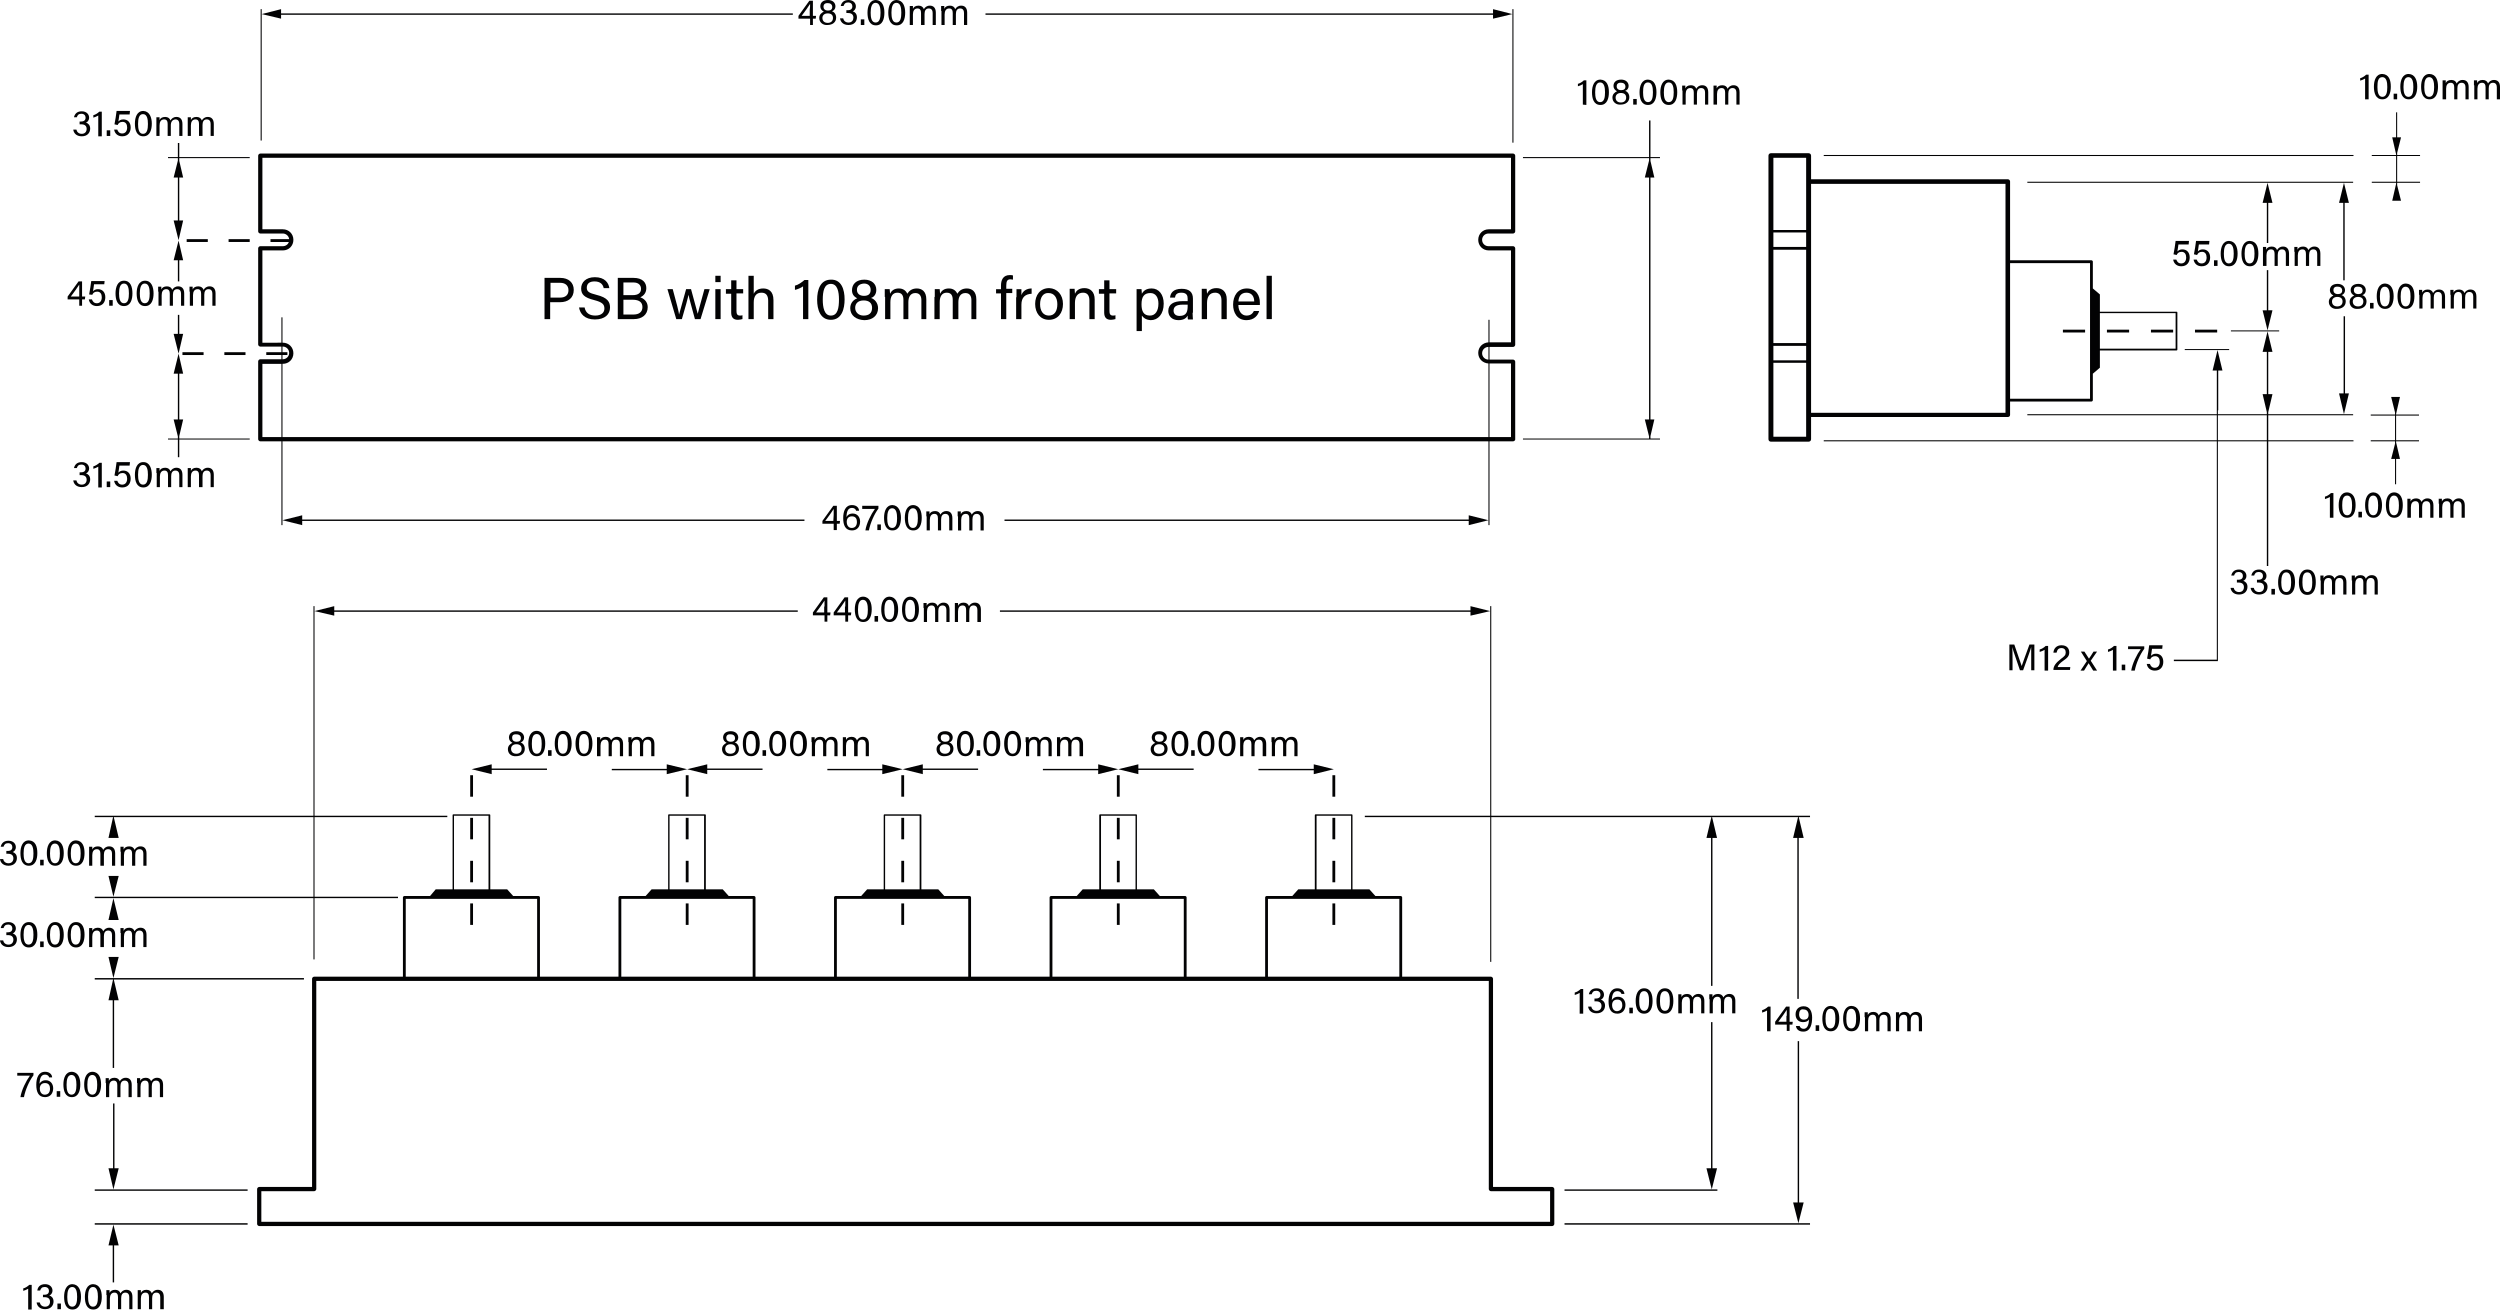 <?xml version="1.0" encoding="UTF-8"?>
<!-- Generator: Adobe Illustrator 25.3.1, SVG Export Plug-In . SVG Version: 6.00 Build 0) -->
<svg xmlns="http://www.w3.org/2000/svg" xmlns:xlink="http://www.w3.org/1999/xlink" version="1.1" id="Layer_1" x="0px" y="0px" viewBox="0 0 709.8 371.8" style="enable-background:new 0 0 709.8 371.8;" xml:space="preserve"> <style type="text/css"> .st0{fill:#020203;} </style> <g> <rect x="133.5" y="220.1" class="st0" width="0.8" height="6.1"></rect> <rect x="133.5" y="256.5" class="st0" width="0.8" height="6.1"></rect> <rect x="133.5" y="232.2" class="st0" width="0.8" height="6.1"></rect> <rect x="133.5" y="244.4" class="st0" width="0.8" height="6.1"></rect> <rect x="194.7" y="220.1" class="st0" width="0.8" height="6.1"></rect> <rect x="194.7" y="256.5" class="st0" width="0.8" height="6.1"></rect> <rect x="194.7" y="244.4" class="st0" width="0.8" height="6.1"></rect> <rect x="194.7" y="232.2" class="st0" width="0.8" height="6.1"></rect> <rect x="255.9" y="256.5" class="st0" width="0.8" height="6.1"></rect> <rect x="255.9" y="244.4" class="st0" width="0.8" height="6.1"></rect> <rect x="255.9" y="220.1" class="st0" width="0.8" height="6.1"></rect> <rect x="255.9" y="232.2" class="st0" width="0.8" height="6.1"></rect> <rect x="317.1" y="256.5" class="st0" width="0.8" height="6.1"></rect> <rect x="317.1" y="220.1" class="st0" width="0.8" height="6.1"></rect> <rect x="317.1" y="244.4" class="st0" width="0.8" height="6.1"></rect> <rect x="317.1" y="232.2" class="st0" width="0.8" height="6.1"></rect> <rect x="378.3" y="244.4" class="st0" width="0.8" height="6.1"></rect> <rect x="378.3" y="220.1" class="st0" width="0.8" height="6.1"></rect> <rect x="378.3" y="232.2" class="st0" width="0.8" height="6.1"></rect> <rect x="378.3" y="256.5" class="st0" width="0.8" height="6.1"></rect> <polygon class="st0" points="323.2,218.6 338.9,218.6 338.9,218.2 323.2,218.2 323.2,217 317.5,218.4 323.2,219.8 "></polygon> <polygon class="st0" points="378.7,218.4 373,217 373,218.3 357.3,218.3 357.3,218.7 373,218.7 373,219.8 "></polygon> <polygon class="st0" points="262,218.6 277.7,218.6 277.7,218.2 262,218.2 262,217 256.3,218.4 262,219.8 "></polygon> <polygon class="st0" points="311.8,218.3 296.1,218.3 296.1,218.7 311.8,218.7 311.8,219.8 317.5,218.4 311.8,217 "></polygon> <polygon class="st0" points="200.8,218.6 216.5,218.6 216.5,218.2 200.8,218.2 200.8,217 195.1,218.4 200.8,219.8 "></polygon> <polygon class="st0" points="250.5,218.3 234.9,218.3 234.9,218.7 250.5,218.7 250.5,219.8 256.3,218.4 250.5,217 "></polygon> <polygon class="st0" points="139.6,218.6 155.3,218.6 155.3,218.2 139.6,218.2 139.6,217 133.9,218.4 139.6,219.8 "></polygon> <polygon class="st0" points="189.3,218.3 173.7,218.3 173.7,218.7 189.3,218.7 189.3,219.8 195.1,218.4 189.3,217 "></polygon> <path class="st0" d="M73.9,125.3h6v23.8h0.3v-1.4l5.6,1.4v-1.2h142.6v-0.4H85.8v-1.2l-5.6,1.4v-22.4h342.4v22.4l-5.6-1.4v1.2H285.2 v0.4H417v1.2l5.6-1.4v1.4h0.3v-23.8h6.7c0.3,0,0.6-0.3,0.6-0.5v-22.1c0-0.3-0.3-0.6-0.6-0.6h-6.7v-3.6h6.7c0.3,0,0.6-0.3,0.6-0.6 V70.5c0-0.3-0.3-0.6-0.6-0.6h-7c-1,0-1.8-0.8-1.8-1.8s0.8-1.8,1.8-1.8h7c0.3,0,0.6-0.3,0.6-0.6V44.2c0-0.3-0.3-0.6-0.6-0.6H73.9 c-0.3,0-0.6,0.3-0.6,0.6v21.5c0,0.3,0.3,0.6,0.6,0.6h6.4c0.9,0,1.7,0.7,1.8,1.6h-5.3v0.8H82c-0.2,0.7-0.9,1.2-1.7,1.2h-6.4 c-0.3,0-0.6,0.3-0.6,0.6v27.3c0,0.3,0.3,0.6,0.6,0.6h6v1.6h-4.3v0.8h4.3v1.2h-6c-0.3,0-0.6,0.3-0.6,0.6v22.1 C73.3,125,73.6,125.3,73.9,125.3z M422.6,102.1c-1,0-1.8-0.8-1.8-1.8s0.8-1.8,1.8-1.8V102.1z M429,103.2v20.9h-6.1v-20.9H429z M74.5,97.3V71.1h5.8c1.7,0,3-1.3,3-3c0-1.7-1.3-3-3-3h-5.8V44.8H429v20.3h-6.3c-1.7,0-3,1.3-3,3c0,1.7,1.3,3,3,3h6.3v26.1h-6.1 v-6.4h-0.3v6.4c-1.6,0.1-2.9,1.3-2.9,3s1.3,2.9,2.9,3v20.9H80.2v-20.8h0.1c1.7,0,3-1.3,3-3s-1.3-3-3-3h-0.1v-7.2h-0.3v7.2H74.5z M80.2,100v-1.6h0.1c1,0,1.8,0.8,1.8,1.8s-0.8,1.8-1.8,1.8h-0.1v-1.2h1.4V100H80.2z M74.5,103.3h5.4v20.8h-5.4V103.3z"></path> <rect x="623.2" y="93.6" class="st0" width="6.3" height="0.8"></rect> <rect x="598.2" y="93.6" class="st0" width="6.3" height="0.8"></rect> <rect x="610.7" y="93.6" class="st0" width="6.3" height="0.8"></rect> <rect x="585.7" y="93.6" class="st0" width="6.3" height="0.8"></rect> <path class="st0" d="M502.8,125.4h10.7c0.4,0,0.7-0.3,0.7-0.7v-6.3H570c0.4,0,0.7-0.2,0.7-0.6V114h23.1c0.2,0,0.4-0.2,0.4-0.4v-7.5 l2-1.7v-4.9H618c0.1,0,0.2-0.1,0.2-0.2V88.7c0-0.1-0.1-0.2-0.2-0.2h-21.8v-4.9l-2-1.7v-7.6c0-0.2-0.2-0.4-0.4-0.4h-23.1V51.5 c0-0.3-0.3-0.6-0.6-0.6h-55.9v-6.7c0-0.4-0.3-0.7-0.7-0.7h-10.7c-0.4,0-0.7,0.3-0.7,0.7v80.5C502.1,125.1,502.4,125.4,502.8,125.4z M596.2,98.1V94v-5.1h21.5V99h-21.5V98.1z M570.7,74.7h22.7v38.5h-22.7V74.7z M514.2,52.2h55.2v65h-55.2V52.2z M503.5,44.8h9.3 v20.5h-9.3V44.8z M503.5,66h9.3v4.1h-9.3V66z M503.5,70.9h9.3v26.5h-9.3V70.9z M503.5,98.2h9.3v4.1h-9.3V98.2z M503.5,103h9.3v21 h-9.3V103z"></path> <polygon class="st0" points="668.1,51.6 575.6,51.6 575.6,51.9 643.8,51.9 642.4,57.6 643.6,57.6 643.6,69 644,69 644,57.6 645.2,57.6 643.8,51.9 665.5,51.9 664.1,57.6 665.3,57.6 665.3,79.6 665.7,79.6 665.7,57.6 666.9,57.6 665.5,51.9 668.1,51.9 "></polygon> <polygon class="st0" points="665.8,111.7 665.8,89.8 665.4,89.8 665.4,111.7 664.1,111.7 665.5,117.6 666.9,111.7 "></polygon> <path class="st0" d="M440.7,337h-16.8v-59.1c0-0.3-0.3-0.6-0.6-0.6h-25.2v-22.5c0-0.2-0.2-0.4-0.4-0.4h-7.2l-1.7-1.9H384v-21.1 c0-0.1-0.1-0.2-0.2-0.2h-10.3c-0.1,0-0.2,0.1-0.2,0.2v21.1h-4.7l-1.7,1.9h-7.3c-0.2,0-0.4,0.2-0.4,0.4v22.5h-22.3v-22.5 c0-0.2-0.2-0.4-0.4-0.4h-7.2l-1.7-1.9h-4.8v-21.1c0-0.1-0.1-0.2-0.2-0.2h-10.3c-0.1,0-0.2,0.1-0.2,0.2v21.1h-4.7l-1.7,1.9h-7.3 c-0.2,0-0.4,0.2-0.4,0.4v22.5h-22.3v-22.5c0-0.2-0.2-0.4-0.4-0.4h-7.2l-1.7-1.9h-4.8v-21.1c0-0.1-0.1-0.2-0.2-0.2h-10.3 c-0.1,0-0.2,0.1-0.2,0.2v21.1h-4.7l-1.7,1.9h-7.3c-0.2,0-0.4,0.2-0.4,0.4v22.5h-22.3v-22.5c0-0.2-0.2-0.4-0.4-0.4h-7.2l-1.7-1.9 h-4.8v-21.1c0-0.1-0.1-0.2-0.2-0.2h-10.3c-0.1,0-0.2,0.1-0.2,0.2v21.1H185l-1.7,1.9H176c-0.2,0-0.4,0.2-0.4,0.4v22.5h-22.3v-22.5 c0-0.2-0.2-0.4-0.4-0.4h-7.2l-1.7-1.9h-4.8v-21.1c0-0.1-0.1-0.2-0.2-0.2h-10.3c-0.1,0-0.2,0.1-0.2,0.2v21.1h-4.8l-1.6,1.9h-7.3 c-0.2,0-0.4,0.2-0.4,0.4v22.5H89.2c-0.3,0-0.6,0.3-0.6,0.6V337h-15c-0.3,0-0.6,0.3-0.6,0.6v9.9c0,0.3,0.3,0.6,0.6,0.6h367.1 c0.3,0,0.6-0.3,0.6-0.6v-9.9C441.3,337.3,441,337,440.7,337z M373.8,231.6h9.8v20.9h-0.9h-4h-4.9V231.6z M360,255.2h37.3v22.1H360 V255.2z M312.6,231.6h9.8v20.9h-0.9h-4h-4.9V231.6z M298.8,255.2h37.3v22.1h-37.3V255.2z M251.3,231.6h9.8v20.9h-0.8h-4h-5V231.6z M237.6,255.2h37.3v22.1h-37.3V255.2z M190.1,231.6h9.8v20.9h-0.8h-4h-5V231.6z M176.4,255.2h37.3v22.1h-37.3V255.2z M128.9,231.6 h9.8v20.9h-0.8h-4h-5V231.6z M115.2,255.2h37.3v22.1h-37.3V255.2z M440.1,346.9H74.2v-8.7h15c0.3,0,0.6-0.3,0.6-0.6v-59.1h332.9 v59.1c0,0.3,0.3,0.6,0.6,0.6h16.8V346.9z"></path> <polygon class="st0" points="50.9,40.6 50.5,40.6 50.5,44.6 47.7,44.6 47.7,44.9 50.5,44.9 50.5,45.6 49.3,50.4 50.5,50.4 50.5,62.6 49.3,62.6 50.7,68.2 52,62.6 50.9,62.6 50.9,50.4 52,50.4 50.9,45.7 50.9,44.9 70.9,44.9 70.9,44.6 50.9,44.6 "></polygon> <rect x="53" y="67.9" class="st0" width="6" height="0.8"></rect> <rect x="64.9" y="67.9" class="st0" width="6" height="0.8"></rect> <polygon class="st0" points="50.9,94.8 50.9,89.4 50.5,89.4 50.5,94.8 49.3,94.8 50.7,100.4 52,94.8 "></polygon> <rect x="51.8" y="100" class="st0" width="6" height="0.8"></rect> <rect x="63.7" y="100" class="st0" width="6" height="0.8"></rect> <polygon class="st0" points="50.9,129.8 50.9,124.8 70.9,124.8 70.9,124.5 50.9,124.5 50.9,123.8 52,119.1 50.9,119.1 50.9,106.1 52,106.1 50.7,100.4 49.3,106.1 50.5,106.1 50.5,119.1 49.3,119.1 50.5,123.9 50.5,124.5 47.7,124.5 47.7,124.8 50.5,124.8 50.5,129.8 "></polygon> <polygon class="st0" points="50.9,79.9 50.9,73.9 52,73.9 50.7,68.3 49.3,73.9 50.5,73.9 50.5,79.9 "></polygon> <polygon class="st0" points="86.3,277.7 32.2,277.7 33.7,271.7 30.8,271.7 32.2,277.7 26.9,277.7 26.9,278.1 32.1,278.1 30.8,284 32,284 32,303.2 32.4,303.2 32.4,284 33.7,284 32.3,278.1 86.3,278.1 "></polygon> <polygon class="st0" points="26.9,347.7 32.2,347.7 30.8,353.6 32,353.6 32,364.1 32.4,364.1 32.4,353.6 33.7,353.6 32.2,347.7 70.3,347.7 70.3,347.3 26.9,347.3 "></polygon> <polygon class="st0" points="33.7,261.2 32.2,255 30.8,261.2 "></polygon> <polygon class="st0" points="33.7,331.7 32.5,331.7 32.5,313.3 32.1,313.3 32.1,331.7 30.8,331.7 32.2,337.7 26.9,337.7 26.9,338.1 70.3,338.1 70.3,337.7 32.2,337.7 "></polygon> <polygon class="st0" points="513.9,231.6 423.4,231.6 423.4,172.1 423.1,172.1 423.1,173.5 417.5,172.1 417.5,173.3 283.9,173.3 283.9,173.7 417.5,173.7 417.5,174.8 423.1,173.5 423.1,231.6 387.5,231.6 387.5,232 423.1,232 423.1,273.1 423.4,273.1 423.4,232 485.9,232 484.5,237.9 485.8,237.9 485.8,279.9 486.2,279.9 486.2,237.9 487.5,237.9 486.1,232 510.5,232 509.1,237.9 510.3,237.9 510.3,283.6 510.7,283.6 510.7,237.9 512.1,237.9 510.7,232 513.9,232 "></polygon> <polygon class="st0" points="444.2,338.1 487.6,338.1 487.6,337.7 486,337.7 487.5,331.7 486.2,331.7 486.2,290.2 485.8,290.2 485.8,331.7 484.5,331.7 486,337.7 444.2,337.7 "></polygon> <polygon class="st0" points="226.5,173.3 94.9,173.3 94.9,172.1 89.3,173.5 89.3,172.1 89,172.1 89,231.6 26.9,231.6 26.9,232 32.1,232 30.8,237.9 33.7,237.9 32.3,232 89,232 89,254.6 32.2,254.6 33.7,248.7 30.8,248.7 32.2,254.6 26.9,254.6 26.9,255 32.2,255 89,255 89,272.4 89.3,272.4 89.3,255 113,255 113,254.6 89.3,254.6 89.3,232 127,232 127,231.6 89.3,231.6 89.3,173.5 94.9,174.8 94.9,173.7 226.5,173.7 "></polygon> <polygon class="st0" points="512.1,341.4 510.8,341.4 510.8,295.6 510.4,295.6 510.4,341.4 509.1,341.4 510.6,347.3 444.2,347.3 444.2,347.7 513.9,347.7 513.9,347.3 510.6,347.3 "></polygon> <path class="st0" d="M668.2,125H644v-7.1h24.1v-0.3h-2.6H644V117l1.2-5.1H644v-12h1.2l-1.4-5.8h3.3v-0.3h-3.3l1.4-5.7H644V76.7 h-0.4v11.4h-1.2l1.4,5.7h-10.4v0.3h10.4l-1.4,5.8h1.2v12h-1.2l1.2,5.1v0.6h-13.9v-1.1h0.1v-11.3h1.2l-1.4-5.8h3.3v-0.3h-12.6v0.3 h9.3l-1.4,5.8h1.2v11.3v1.1h-53.8v0.3h53.8v7.1H517.8v0.3h111.6v62h-12.2v0.4h12.5v-62.4h13.9v35.4h0.4v-35.4h24.2V125z M643.6,125 h-13.9v-7.1h13.9V125z"></path> <rect x="517.8" y="44" class="st0" width="150.4" height="0.3"></rect> <polygon class="st0" points="471.3,124.5 468.6,124.5 468.6,123.8 469.7,119.1 468.6,119.1 468.6,50.4 469.7,50.4 468.6,45.7 468.6,44.9 471.3,44.9 471.3,44.6 468.6,44.6 468.6,34.2 468.2,34.2 468.2,44.6 432.4,44.6 432.4,44.9 468.2,44.9 468.2,45.6 467,50.4 468.2,50.4 468.2,119.1 467,119.1 468.2,123.9 468.2,124.5 432.4,124.5 432.4,124.8 471.3,124.8 "></polygon> <polygon class="st0" points="423.9,5.3 429.4,4 429.4,40.5 429.7,40.5 429.7,2.6 429.4,2.6 429.4,4 423.9,2.6 423.9,3.8 279.8,3.8 279.8,4.2 423.9,4.2 "></polygon> <polygon class="st0" points="74.3,4 79.8,5.3 79.8,4.2 225.1,4.2 225.1,3.8 79.8,3.8 79.8,2.6 74.3,4 74.3,2.6 74,2.6 74,39.9 74.3,39.9 "></polygon> <polygon class="st0" points="680.3,52.2 679.2,57 681.7,57 680.6,52.6 680.6,51.9 687.1,51.9 687.1,51.6 680.6,51.6 680.6,44.3 687.1,44.3 687.1,44 680.6,44 680.6,43.4 681.7,39 680.6,39 680.6,31.9 680.3,31.9 680.3,39 679.2,39 680.3,43.8 680.3,44 673.4,44 673.4,44.3 680.3,44.3 680.3,51.6 673.4,51.6 673.4,51.9 680.3,51.9 "></polygon> <polygon class="st0" points="686.8,118 686.8,117.7 680.3,117.7 680.3,117.5 681.4,112.7 678.9,112.7 680,117.1 680,117.7 673.1,117.7 673.1,118 680,118 680,125 673.1,125 673.1,125.3 680,125.3 680,126 678.9,130.3 680,130.3 680,137.5 680.3,137.5 680.3,130.3 681.4,130.3 680.3,125.6 680.3,125.3 686.8,125.3 686.8,125 680.3,125 680.3,118 "></polygon> <path class="st0" d="M230,7.1h0.8V5.3h0.8l0.1-0.8h-0.9V0.2h-1l-3.1,4.3v0.8h3.3V7.1z M229.9,2.8v1.7h-2.3c0.8-1,2.1-2.9,2.4-3.4 C230,1.6,230,2.3,229.9,2.8L229.9,2.8z"></path> <path class="st0" d="M232.6,5.1c0,1.3,1.1,2.1,2.3,2c1.5,0,2.5-0.8,2.5-2.1c0-0.9-0.5-1.6-1.2-1.8c0.6-0.2,1-0.7,1-1.4 c0-1-0.8-1.8-2.1-1.8c-1.4,0-2.2,0.7-2.2,1.8c0,0.7,0.4,1.2,1,1.5C233.3,3.6,232.6,4.1,232.6,5.1z M233.8,1.9c0-0.6,0.4-1.1,1.3-1 c0.8,0,1.2,0.5,1.2,1.1c0,0.6-0.4,1-1.2,1C234.2,3,233.8,2.5,233.8,1.9z M235,3.8c0.9,0,1.5,0.4,1.5,1.3c0,0.9-0.6,1.4-1.5,1.4 c-1,0-1.5-0.6-1.5-1.4C233.5,4.4,234,3.8,235,3.8z"></path> <path class="st0" d="M238.7,1.8C238.7,1.8,238.7,1.7,238.7,1.8L238.7,1.8L238.7,1.8z"></path> <path class="st0" d="M240.9,6.4c-0.9,0-1.4-0.6-1.5-1.2h-0.9c0.1,0.9,0.8,1.9,2.4,1.9c1.7,0,2.4-1.1,2.4-2.2c0-1-0.6-1.5-1.2-1.7 c0.4-0.1,0.9-0.6,0.9-1.4c0-0.9-0.7-1.8-2.1-1.8c-1.4,0-2,0.8-2.2,1.7h0.8c0.2-0.6,0.5-1,1.3-1s1.2,0.5,1.2,1.1 c0,0.7-0.4,1.1-1.3,1.1h-0.4v0.8h0.5c0.9,0,1.5,0.4,1.5,1.3C242.3,5.7,241.9,6.4,240.9,6.4z"></path> <rect x="244.4" y="5.5" class="st0" width="1" height="1.6"></rect> <path class="st0" d="M248.7,7.2c1.9,0,2.4-1.9,2.4-3.6c0-1.8-0.6-3.5-2.4-3.6c-1.8,0-2.4,1.8-2.4,3.6 C246.3,5.4,246.8,7.2,248.7,7.2z M248.6,0.8c1.2,0,1.4,1.5,1.4,2.8c0,1.4-0.2,2.8-1.4,2.8s-1.4-1.5-1.4-2.8 C247.2,2.1,247.5,0.8,248.6,0.8z"></path> <path class="st0" d="M254.6,7.2c1.9,0,2.4-1.9,2.4-3.6c0-1.8-0.6-3.5-2.4-3.6c-1.8,0-2.4,1.8-2.4,3.6 C252.2,5.4,252.7,7.2,254.6,7.2z M254.5,0.8c1.2,0,1.4,1.5,1.4,2.8c0,1.4-0.2,2.8-1.4,2.8c-1.2,0-1.4-1.5-1.4-2.8 C253.1,2.1,253.4,0.8,254.5,0.8z"></path> <path class="st0" d="M258.3,7.1h0.9v-3c0-1,0.4-1.7,1.3-1.7c0.8,0,1,0.6,1,1.3v3.4h1V4c0-0.9,0.3-1.6,1.2-1.6 c0.9,0,1.1,0.7,1.1,1.3v3.4h0.9V3.6c0-1.5-0.8-2-1.7-2s-1.4,0.5-1.7,1c-0.2-0.6-0.7-1-1.5-1c-0.9,0-1.4,0.4-1.6,0.9 c0-0.2,0-0.6,0-0.8h-0.9c0,0.5,0,0.9,0,1.4h0V7.1z"></path> <path class="st0" d="M267.3,7.1h0.9v-3c0-1,0.4-1.7,1.3-1.7c0.8,0,1,0.6,1,1.3v3.4h0.9V4c0-0.9,0.3-1.6,1.2-1.6 c0.9,0,1.1,0.7,1.1,1.3v3.4h0.9V3.6c0-1.5-0.8-2-1.7-2s-1.4,0.5-1.7,1c-0.2-0.6-0.7-1-1.5-1c-0.9,0-1.4,0.4-1.6,0.9 c0-0.2,0-0.6,0-0.8h-0.9c0,0.5,0,0.9,0,1.4h0.1V7.1z"></path> <path class="st0" d="M449.4,29.7L449.4,29.7l1,0.1v-7h-0.7c-0.5,0.5-1.2,0.9-1.7,1v0.7c0.4-0.1,1.1-0.4,1.4-0.6V29.7z"></path> <path class="st0" d="M454.4,29.8c1.9,0,2.4-1.9,2.4-3.6c0-1.8-0.5-3.5-2.4-3.6c-1.8,0-2.4,1.8-2.4,3.6S452.5,29.8,454.4,29.8z M454.3,23.4c1.2,0,1.4,1.5,1.4,2.8c0,1.4-0.2,2.8-1.4,2.8c-1.2,0-1.4-1.5-1.4-2.8C452.9,24.7,453.2,23.4,454.3,23.4z"></path> <path class="st0" d="M457.8,27.7c0,1.3,1.1,2.1,2.3,2c1.5,0,2.5-0.8,2.5-2.1c0-0.9-0.5-1.6-1.2-1.8c0.6-0.2,1-0.7,1-1.4 c0-1-0.8-1.8-2.1-1.8c-1.4,0-2.2,0.7-2.2,1.8c0,0.7,0.4,1.2,1,1.5C458.5,26.2,457.8,26.7,457.8,27.7z M459,24.5 c0-0.6,0.4-1.1,1.3-1c0.8,0,1.2,0.5,1.2,1.1c0,0.6-0.4,1-1.2,1C459.4,25.6,459,25.1,459,24.5z M460.2,26.4c0.9,0,1.5,0.4,1.5,1.3 c0,0.9-0.6,1.4-1.5,1.4c-1,0-1.5-0.6-1.5-1.4C458.7,27,459.2,26.4,460.2,26.4z"></path> <rect x="463.7" y="28.1" class="st0" width="1" height="1.6"></rect> <path class="st0" d="M467.9,29.8c1.9,0,2.4-1.9,2.4-3.6c0-1.8-0.5-3.5-2.4-3.6c-1.8,0-2.4,1.8-2.4,3.6S466,29.8,467.9,29.8z M467.9,23.4c1.2,0,1.4,1.5,1.4,2.8c0,1.4-0.2,2.8-1.4,2.8s-1.4-1.5-1.4-2.8C466.5,24.7,466.7,23.4,467.9,23.4z"></path> <path class="st0" d="M473.8,29.8c1.9,0,2.4-1.9,2.4-3.6c0-1.8-0.5-3.5-2.4-3.6c-1.8,0-2.4,1.8-2.4,3.6S471.9,29.8,473.8,29.8z M473.8,23.4c1.2,0,1.4,1.5,1.4,2.8c0,1.4-0.2,2.8-1.4,2.8s-1.4-1.5-1.4-2.8C472.4,24.7,472.7,23.4,473.8,23.4z"></path> <path class="st0" d="M477.7,29.7h0.9v-3c0-1,0.4-1.7,1.3-1.7c0.8,0,1,0.6,1,1.3v3.4h0.9v-3.1c0-0.9,0.3-1.6,1.2-1.6 c0.9,0,1.1,0.7,1.1,1.3v3.4h0.9v-3.5c0-1.5-0.8-2-1.7-2s-1.4,0.5-1.7,1c-0.2-0.6-0.7-1-1.5-1c-0.9,0-1.4,0.4-1.6,0.9 c0-0.2,0-0.6,0-0.8h-0.9c0,0.5,0,0.9,0,1.4h0.1V29.7z"></path> <path class="st0" d="M487.5,26.7c0-1,0.4-1.7,1.3-1.7c0.8,0,1,0.6,1,1.3v3.4h0.9v-3.1c0-0.9,0.3-1.6,1.2-1.6c0.9,0,1.1,0.7,1.1,1.3 v3.4h0.9v-3.5c0-1.5-0.8-2-1.7-2s-1.4,0.5-1.7,1c-0.2-0.6-0.7-1-1.5-1c-0.9,0-1.4,0.4-1.6,0.9c0-0.2,0-0.6,0-0.8h-0.9 c0,0.5,0,0.9,0,1.4v4h1V26.7z"></path> <path class="st0" d="M671.5,28.1v0.1h1v-7h-0.7c-0.5,0.5-1.2,0.9-1.7,1v0.7c0.4-0.1,1.1-0.4,1.4-0.6V28.1z"></path> <path class="st0" d="M676.4,28.2c1.9,0,2.4-1.9,2.4-3.6c0-1.8-0.5-3.5-2.4-3.6c-1.8,0-2.4,1.8-2.4,3.6 C674,26.4,674.5,28.2,676.4,28.2z M676.4,21.9c1.2,0,1.4,1.5,1.4,2.8c0,1.4-0.2,2.8-1.4,2.8S675,26,675,24.7 C675,23.1,675.2,21.9,676.4,21.9z"></path> <polygon class="st0" points="680.6,26.6 679.6,26.6 679.6,28.1 679.6,28.2 680.6,28.2 "></polygon> <path class="st0" d="M683.9,28.2c1.9,0,2.4-1.9,2.4-3.6c0-1.8-0.6-3.5-2.4-3.6c-1.8,0-2.4,1.8-2.4,3.6 C681.5,26.4,682,28.2,683.9,28.2z M683.8,21.9c1.2,0,1.4,1.5,1.4,2.8c0,1.4-0.2,2.8-1.4,2.8s-1.4-1.5-1.4-2.8 C682.4,23.1,682.7,21.9,683.8,21.9z"></path> <path class="st0" d="M689.8,28.2c1.9,0,2.4-1.9,2.4-3.6c0-1.8-0.5-3.5-2.4-3.6c-1.8,0-2.4,1.8-2.4,3.6 C687.4,26.4,687.9,28.2,689.8,28.2z M689.7,21.9c1.2,0,1.4,1.5,1.4,2.8c0,1.4-0.2,2.8-1.4,2.8s-1.4-1.5-1.4-2.8 C688.3,23.1,688.6,21.9,689.7,21.9z"></path> <path class="st0" d="M694.5,25.2c0-1,0.4-1.7,1.3-1.7c0.8,0,1,0.6,1,1.3v3.4h0.9v-3.1c0-0.9,0.3-1.6,1.2-1.6c0.9,0,1.1,0.7,1.1,1.3 v3.4h0.9v-3.5c0-1.5-0.8-2-1.7-2s-1.4,0.5-1.7,1c-0.2-0.6-0.7-1-1.5-1c-0.9,0-1.4,0.4-1.6,0.9c0-0.2,0-0.6,0-0.8h-0.9 c0,0.5,0,0.9,0,1.4v4h1V25.2z"></path> <path class="st0" d="M708.1,22.7c-0.9,0-1.4,0.5-1.7,1c-0.2-0.6-0.7-1-1.5-1c-0.9,0-1.4,0.4-1.6,0.9c0-0.2,0-0.6,0-0.8h-0.9 c0,0.5,0,0.9,0,1.4h0.1v4h0.9v-3c0-1,0.4-1.7,1.3-1.7c0.8,0,1,0.6,1,1.3v3.4h0.9v-3.1c0-0.9,0.3-1.6,1.2-1.6c0.9,0,1.1,0.7,1.1,1.3 v3.4h0.9v-3.5C709.8,23.2,709,22.7,708.1,22.7z"></path> <path class="st0" d="M236.6,143.6l-3.1,4.3v0.8h3.2v1.8h0.9v-1.8h0.8l0.1-0.8h-0.9v-4.3H236.6z M236.7,146.2L236.7,146.2l-0.1,1.7 h-2.3c0.8-1,2.1-2.9,2.4-3.4C236.7,145,236.7,145.7,236.7,146.2z"></path> <path class="st0" d="M241.9,144.2c0.7,0,1.1,0.4,1.2,0.9V145h0.8c0-0.7-0.6-1.6-2-1.6c-1.9,0-2.5,1.8-2.5,3.7c0,2,0.6,3.5,2.5,3.5 c1.5,0,2.3-1.1,2.3-2.5c0-1.3-0.8-2.3-2.1-2.3c-1,0-1.5,0.5-1.8,1C240.4,145.3,240.7,144.2,241.9,144.2z M241.9,146.6 c1.1,0,1.4,0.8,1.4,1.6c0,0.9-0.4,1.7-1.5,1.7c-1.1,0-1.4-1.1-1.4-1.7C240.4,147.1,241,146.6,241.9,146.6z"></path> <path class="st0" d="M244.8,144.5h3.6c-1.1,1.5-2.4,4.1-2.7,6.1h1c0.4-2.1,1.5-4.6,2.7-6.2v-0.8h-4.6V144.5z"></path> <rect x="249.1" y="148.9" class="st0" width="1" height="1.6"></rect> <path class="st0" d="M253.4,150.6c1.9,0,2.4-1.9,2.4-3.6s-0.6-3.5-2.4-3.6c-1.8,0-2.4,1.8-2.4,3.6S251.5,150.6,253.4,150.6z M253.3,144.3c1.2,0,1.4,1.5,1.4,2.8c0,1.4-0.2,2.8-1.4,2.8c-1.2,0-1.4-1.5-1.4-2.8C251.9,145.6,252.2,144.3,253.3,144.3z"></path> <path class="st0" d="M259.3,150.6c1.9,0,2.4-1.9,2.4-3.6s-0.5-3.5-2.4-3.6c-1.8,0-2.4,1.8-2.4,3.6S257.4,150.6,259.3,150.6z M259.2,144.3c1.2,0,1.4,1.5,1.4,2.8c0,1.4-0.2,2.8-1.4,2.8s-1.4-1.5-1.4-2.8C257.8,145.6,258.1,144.3,259.2,144.3z"></path> <path class="st0" d="M263,145.2c0,0.5,0,0.9,0,1.4h0.1v4h0.9v-3c0-1,0.4-1.7,1.3-1.7c0.8,0,1,0.6,1,1.3v3.4h0.9v-3.1 c0-0.9,0.3-1.6,1.2-1.6c0.9,0,1.1,0.7,1.1,1.3v3.4h0.9v-3.5c0-1.5-0.8-2-1.7-2s-1.4,0.5-1.7,1c-0.2-0.6-0.7-1-1.5-1 c-0.9,0-1.4,0.4-1.6,0.9c0-0.2,0-0.6,0-0.8H263z"></path> <path class="st0" d="M279.3,147.1c0-1.5-0.8-2-1.7-2c-0.9,0-1.4,0.5-1.7,1c-0.2-0.6-0.7-1-1.5-1c-0.9,0-1.4,0.4-1.6,0.9 c0-0.2,0-0.6,0-0.8h-0.9c0,0.5,0,0.9,0,1.4h0.1v4h0.9v-3c0-1,0.4-1.7,1.3-1.7c0.8,0,1,0.6,1,1.3v3.4h0.9v-3.1 c0-0.9,0.3-1.6,1.2-1.6c0.9,0,1.1,0.7,1.1,1.3v3.4h0.9V147.1z"></path> <path class="st0" d="M230.8,174.7h3.3v1.8h0.8v-1.8h0.8l0.1-0.8h-0.9v-4.3h-1l-3.1,4.3V174.7z M234.1,170.5c0,0.5,0,1.2,0,1.7H234 v1.7h-2.3C232.5,172.9,233.8,171,234.1,170.5z"></path> <path class="st0" d="M236.7,174.7h3.3v1.8h0.8v-1.8h0.8l0.1-0.8h-0.9v-4.3h-1l-3.1,4.3V174.7z M240,170.5c0,0.5,0,1.2,0,1.7h-0.1 v1.7h-2.3C238.4,172.9,239.7,171,240,170.5z"></path> <path class="st0" d="M242.7,173c0,1.8,0.5,3.6,2.4,3.6c1.9,0,2.4-1.9,2.4-3.6s-0.5-3.5-2.4-3.6C243.3,169.4,242.7,171.2,242.7,173z M245,170.3c1.2,0,1.4,1.5,1.4,2.8c0,1.4-0.2,2.8-1.4,2.8c-1.2,0-1.4-1.5-1.4-2.8C243.6,171.6,243.9,170.3,245,170.3z"></path> <rect x="248.3" y="174.9" class="st0" width="1" height="1.6"></rect> <path class="st0" d="M252.6,176.6c1.9,0,2.4-1.9,2.4-3.6s-0.6-3.5-2.4-3.6c-1.8,0-2.4,1.8-2.4,3.6S250.7,176.6,252.6,176.6z M252.5,170.3c1.2,0,1.4,1.5,1.4,2.8c0,1.4-0.2,2.8-1.4,2.8c-1.2,0-1.4-1.5-1.4-2.8C251.1,171.6,251.4,170.3,252.5,170.3z"></path> <path class="st0" d="M258.5,176.6c1.9,0,2.4-1.9,2.4-3.6s-0.6-3.5-2.4-3.6c-1.8,0-2.4,1.8-2.4,3.6S256.6,176.6,258.5,176.6z M258.4,170.3c1.2,0,1.4,1.5,1.4,2.8c0,1.4-0.2,2.8-1.4,2.8s-1.4-1.5-1.4-2.8C257,171.6,257.3,170.3,258.4,170.3z"></path> <path class="st0" d="M262.2,172.6h0.1v4h0.9v-3c0-1,0.4-1.7,1.3-1.7c0.8,0,1,0.6,1,1.3v3.4h0.9v-3.1c0-0.9,0.3-1.6,1.2-1.6 c0.9,0,1.1,0.7,1.1,1.3v3.4h0.9v-3.5c0-1.5-0.8-2-1.7-2s-1.4,0.5-1.7,1c-0.2-0.6-0.7-1-1.5-1c-0.9,0-1.4,0.4-1.6,0.9 c0-0.2,0-0.6,0-0.8h-0.9C262.2,171.7,262.2,172.1,262.2,172.6z"></path> <path class="st0" d="M278.5,173.1c0-1.5-0.8-2-1.7-2c-0.9,0-1.4,0.5-1.7,1c-0.2-0.6-0.7-1-1.5-1c-0.9,0-1.4,0.4-1.6,0.9 c0-0.2,0-0.6,0-0.8h-0.9c0,0.5,0,0.9,0,1.4v4h0.9v-3c0-1,0.4-1.7,1.3-1.7c0.8,0,1,0.6,1,1.3v3.4h0.9v-3.1c0-0.9,0.3-1.6,1.2-1.6 c0.9,0,1.1,0.7,1.1,1.3v3.4h1V173.1z"></path> <path class="st0" d="M22.5,86.8h0.8V85h0.8l0.1-0.8h-0.9v-4.3h-1l-3.1,4.3V85h3.3V86.8z M20.1,84.2c0.8-1,2.1-2.9,2.4-3.4 c0,0.5,0,1.2,0,1.7v1.7H20.1z"></path> <path class="st0" d="M26.2,83.7c0.2-0.5,0.6-0.9,1.4-0.9c0.9,0,1.3,0.7,1.3,1.6c0,1-0.5,1.7-1.4,1.7c-0.8,0-1.2-0.5-1.4-1.1h-0.9 c0.2,1.2,1.1,1.9,2.3,1.9c1.7,0,2.4-1.2,2.4-2.5c0-1.4-0.8-2.3-2.1-2.3c-0.7,0-1.1,0.3-1.4,0.6c0.1-0.4,0.2-1.4,0.3-2h2.9l0.1-0.9 h-3.8c-0.1,0.9-0.4,2.9-0.6,3.8L26.2,83.7z"></path> <rect x="31" y="85.2" class="st0" width="1" height="1.6"></rect> <path class="st0" d="M35.2,79.7c-1.8,0-2.4,1.8-2.4,3.6s0.5,3.6,2.4,3.6c1.9,0,2.4-1.9,2.4-3.6C37.6,81.5,37.1,79.7,35.2,79.7z M35.2,86.1c-1.2,0-1.4-1.5-1.4-2.8c0-1.5,0.3-2.8,1.4-2.8c1.2,0,1.4,1.5,1.4,2.8C36.6,84.7,36.4,86.1,35.2,86.1z"></path> <path class="st0" d="M41.2,79.7c-1.8,0-2.4,1.8-2.4,3.6s0.5,3.6,2.4,3.6c1.9,0,2.4-1.9,2.4-3.6C43.6,81.5,43,79.7,41.2,79.7z M41.1,86.1c-1.2,0-1.4-1.5-1.4-2.8c0-1.5,0.3-2.8,1.4-2.8c1.2,0,1.4,1.5,1.4,2.8C42.5,84.7,42.3,86.1,41.1,86.1z"></path> <path class="st0" d="M45.9,86.8v-3c0-1,0.4-1.7,1.3-1.7c0.8,0,1,0.6,1,1.3v3.4h0.9v-3.1c0-0.9,0.3-1.6,1.2-1.6 c0.9,0,1.1,0.7,1.1,1.3v3.4h0.9v-3.5c0-1.5-0.8-2-1.7-2c-0.9,0-1.4,0.5-1.7,1c-0.2-0.6-0.7-1-1.5-1c-0.9,0-1.4,0.4-1.6,0.9 c0-0.2,0-0.6,0-0.8h-0.9c0,0.5,0,0.9,0,1.4H45v4H45.9z"></path> <path class="st0" d="M61.2,86.8v-3.5c0-1.5-0.8-2-1.7-2c-0.9,0-1.4,0.5-1.7,1c-0.2-0.6-0.7-1-1.5-1c-0.9,0-1.4,0.4-1.6,0.9 c0-0.2,0-0.6,0-0.8h-0.9c0,0.5,0,0.9,0,1.4h0.1v4h0.9v-3c0-1,0.4-1.7,1.3-1.7c0.8,0,1,0.6,1,1.3v3.4H58v-3.1c0-0.9,0.3-1.6,1.2-1.6 c0.9,0,1.1,0.7,1.1,1.3v3.4H61.2z"></path> <path class="st0" d="M23.2,38c-0.9,0-1.4-0.6-1.5-1.2h-0.9c0.1,0.9,0.8,1.9,2.4,1.9c1.7,0,2.4-1.1,2.4-2.2c0-1-0.6-1.5-1.2-1.7 c0.4-0.1,0.9-0.6,0.9-1.4c0-0.9-0.7-1.8-2.1-1.8c-1.4,0-2,0.8-2.2,1.7h0.8c0.2-0.6,0.5-1,1.3-1c0.8,0,1.2,0.5,1.2,1.1 c0,0.7-0.4,1.1-1.3,1.1h-0.4v0.8h0.5c0.9,0,1.5,0.4,1.5,1.3C24.6,37.3,24.2,38,23.2,38z"></path> <path class="st0" d="M21,33.4c0,0,0-0.1,0-0.1h0V33.4z"></path> <path class="st0" d="M27.9,38.6v0.1h1v-7h-0.7c-0.5,0.5-1.2,0.9-1.7,1v0.7c0.4-0.1,1.1-0.4,1.4-0.6V38.6z"></path> <rect x="30.3" y="37" class="st0" width="1" height="1.6"></rect> <path class="st0" d="M34.7,37.9c-0.8,0-1.2-0.5-1.4-1.1h-0.9c0.2,1.2,1.1,1.9,2.3,1.9c1.7,0,2.4-1.2,2.4-2.5c0-1.4-0.8-2.3-2.1-2.3 c-0.7,0-1.1,0.3-1.4,0.6c0.1-0.4,0.2-1.4,0.3-2h2.9l0.1-1h-3.8c-0.1,0.9-0.4,2.9-0.6,3.8l0.9,0.2c0.2-0.5,0.6-0.9,1.4-0.9 c0.9,0,1.3,0.7,1.3,1.6C36.1,37.2,35.6,37.9,34.7,37.9z"></path> <path class="st0" d="M40.7,38.7c1.9,0,2.4-1.9,2.4-3.6c0-1.7-0.6-3.5-2.4-3.6c-1.8,0-2.4,1.8-2.4,3.6 C38.3,36.9,38.8,38.7,40.7,38.7z M40.6,32.4c1.2,0,1.4,1.5,1.4,2.8c0,1.4-0.2,2.8-1.4,2.8c-1.2,0-1.4-1.5-1.4-2.8 C39.2,33.6,39.5,32.4,40.6,32.4z"></path> <path class="st0" d="M45.3,35.6c0-1,0.4-1.7,1.3-1.7c0.8,0,1,0.6,1,1.3v3.4h0.9v-3c0-1,0.4-1.6,1.3-1.7c0.9,0,1.1,0.7,1.1,1.3v3.4 h0.9v-3.4c0-1.5-0.8-2-1.7-2c-0.9,0-1.4,0.5-1.7,1c-0.2-0.6-0.7-1-1.5-1c-0.9,0-1.4,0.4-1.6,0.9c0-0.2,0-0.6,0-0.8h-0.9 c0,0.5,0,0.9,0,1.4v3.9h0.9V35.6z"></path> <path class="st0" d="M54.2,35.6c0-1,0.4-1.7,1.3-1.7c0.8,0,1,0.6,1,1.3v3.4h1v-3.1c0-0.9,0.3-1.6,1.2-1.6c0.9,0,1.1,0.7,1.1,1.3 v3.4h0.9v-3.4c0-1.5-0.8-2-1.7-2c-0.9,0-1.4,0.5-1.7,1c-0.2-0.6-0.7-1-1.5-1c-0.9,0-1.4,0.4-1.6,0.9c0-0.2,0-0.6,0-0.8h-0.9 c0,0.5,0,0.9,0,1.4v3.9h0.9V35.6z"></path> <path class="st0" d="M23.2,137.6c-0.9,0-1.4-0.6-1.5-1.2h-0.9c0.1,0.9,0.8,1.9,2.4,1.9c1.7,0,2.4-1.1,2.4-2.2c0-1-0.6-1.5-1.2-1.7 c0.4-0.1,0.9-0.6,0.9-1.4c0-0.9-0.7-1.8-2.1-1.8c-1.4,0-2,0.8-2.2,1.7h0.8c0.2-0.6,0.5-1,1.3-1c0.8,0,1.2,0.5,1.2,1.1 c0,0.7-0.4,1.1-1.3,1.1h-0.4v0.8h0.5c0.9,0,1.5,0.4,1.5,1.3C24.6,136.9,24.2,137.6,23.2,137.6z"></path> <path class="st0" d="M21,133c0,0,0-0.1,0-0.1h0V133z"></path> <path class="st0" d="M27.9,138.4h1v-7h-0.7c-0.5,0.5-1.2,0.9-1.7,1v0.7c0.4-0.1,1.1-0.4,1.4-0.6v5.8V138.4z"></path> <rect x="30.3" y="136.7" class="st0" width="1" height="1.6"></rect> <path class="st0" d="M34.7,138.4c1.7,0,2.4-1.2,2.4-2.5c0-1.4-0.8-2.3-2.1-2.3c-0.7,0-1.1,0.3-1.4,0.6c0.1-0.4,0.2-1.4,0.3-2h2.9 l0.1-1h-3.8c-0.1,0.9-0.4,2.9-0.6,3.8l0.9,0.2c0.2-0.5,0.6-0.9,1.4-0.9c0.9,0,1.3,0.7,1.3,1.6c0,1-0.5,1.7-1.4,1.7 c-0.8,0-1.2-0.5-1.4-1.1h-0.9C32.6,137.7,33.5,138.4,34.7,138.4z"></path> <path class="st0" d="M40.7,138.4c1.9,0,2.4-1.9,2.4-3.6c0-1.8-0.6-3.6-2.4-3.6s-2.4,1.8-2.4,3.6S38.8,138.4,40.7,138.4z M40.6,132 c1.2,0,1.4,1.5,1.4,2.8c0,1.4-0.2,2.8-1.4,2.8c-1.2,0-1.4-1.5-1.4-2.8C39.2,133.3,39.5,132,40.6,132z"></path> <path class="st0" d="M44.5,138.3h0.9v-3c0-1,0.4-1.7,1.3-1.7c0.8,0,1,0.6,1,1.3v3.4h0.9v-3.1c0-0.9,0.3-1.6,1.2-1.6 c0.9,0,1.1,0.7,1.1,1.3v3.4h0.9v-3.5c0-1.5-0.8-2-1.7-2c-0.9,0-1.4,0.5-1.7,1c-0.2-0.6-0.7-1-1.5-1c-0.9,0-1.4,0.4-1.6,0.9 c0-0.2,0-0.6,0-0.8h-0.9c0,0.5,0,0.9,0,1.4h0.1V138.3z"></path> <path class="st0" d="M54.2,135.3c0-1,0.4-1.7,1.3-1.7c0.8,0,1,0.6,1,1.3v3.4h1v-3.1c0-0.9,0.3-1.6,1.2-1.6c0.9,0,1.1,0.7,1.1,1.3 v3.4h0.9v-3.5c0-1.5-0.8-2-1.7-2c-0.9,0-1.4,0.5-1.7,1c-0.2-0.6-0.7-1-1.5-1c-0.9,0-1.4,0.4-1.6,0.9c0-0.2,0-0.6,0-0.8h-0.9 c0,0.5,0,0.9,0,1.4v4h0.9V135.3z"></path> <path class="st0" d="M144.2,212.7c0,1.3,1,2.1,2.3,2c1.5,0,2.5-0.8,2.5-2.1c0-0.9-0.5-1.6-1.2-1.8c0.6-0.2,1-0.7,1-1.4 c0-1-0.8-1.8-2.1-1.8c-1.4,0-2.2,0.7-2.2,1.8c0,0.7,0.4,1.2,1,1.5C144.9,211.2,144.2,211.7,144.2,212.7z M145.4,209.5 c0-0.7,0.3-1.1,1.3-1c0.8,0,1.2,0.5,1.2,1.1c0,0.6-0.4,1-1.2,1C145.8,210.6,145.4,210.1,145.4,209.5z M146.6,211.3 c0.9,0,1.5,0.4,1.5,1.3c0,0.9-0.6,1.4-1.5,1.4c-1,0-1.5-0.6-1.5-1.4C145.1,211.9,145.6,211.3,146.6,211.3z"></path> <path class="st0" d="M154.8,211.1c0-1.7-0.5-3.5-2.4-3.6c-1.8,0-2.4,1.8-2.4,3.6c0,1.8,0.5,3.6,2.4,3.6 C154.3,214.7,154.8,212.8,154.8,211.1z M151,211.2c0-1.5,0.2-2.8,1.4-2.8c1.2,0,1.4,1.5,1.4,2.8c0,1.4-0.2,2.8-1.4,2.8 C151.2,214,151,212.5,151,211.2z"></path> <rect x="155.6" y="213" class="st0" width="1" height="1.6"></rect> <path class="st0" d="M157.5,211.1c0,1.8,0.5,3.6,2.4,3.6c1.9,0,2.4-1.9,2.4-3.6c0-1.7-0.5-3.5-2.4-3.6 C158.1,207.5,157.5,209.3,157.5,211.1z M161.2,211.2c0,1.4-0.2,2.8-1.4,2.8s-1.4-1.5-1.4-2.8c0-1.5,0.3-2.8,1.4-2.8 C161,208.4,161.2,209.9,161.2,211.2z"></path> <path class="st0" d="M163.4,211.1c0,1.8,0.5,3.6,2.4,3.6c1.9,0,2.4-1.9,2.4-3.6c0-1.7-0.5-3.5-2.4-3.6 C164,207.5,163.4,209.3,163.4,211.1z M167.2,211.2c0,1.4-0.2,2.8-1.4,2.8s-1.4-1.5-1.4-2.8c0-1.5,0.2-2.8,1.4-2.8 C167,208.4,167.2,209.9,167.2,211.2z"></path> <path class="st0" d="M173.7,214.7v-3.1c0-0.9,0.3-1.6,1.2-1.6c0.9,0,1.1,0.7,1.1,1.3v3.4h0.9v-3.5c0-1.5-0.8-2-1.7-2 c-0.9,0-1.4,0.5-1.7,1c-0.2-0.6-0.7-1-1.5-1c-0.9,0-1.4,0.4-1.6,0.9c0-0.2,0-0.6,0-0.8h-0.9c0,0.5,0,0.9,0,1.4v4h1v-3 c0-1,0.4-1.7,1.3-1.7c0.8,0,1,0.6,1,1.3v3.4H173.7z"></path> <path class="st0" d="M178.4,209.3c0,0.5,0,0.9,0,1.4h0.1v4h0.9v-3c0-1,0.4-1.7,1.3-1.7c0.8,0,1,0.6,1,1.3v3.4h0.9v-3.1 c0-0.9,0.3-1.6,1.2-1.6c0.9,0,1.1,0.7,1.1,1.3v3.4h0.9v-3.5c0-1.5-0.8-2-1.7-2c-0.9,0-1.4,0.5-1.7,1c-0.2-0.6-0.7-1-1.5-1 c-0.9,0-1.4,0.4-1.6,0.9c0-0.2,0-0.6,0-0.8H178.4z"></path> <path class="st0" d="M205,212.7c0,1.3,1.1,2.1,2.3,2c1.5,0,2.5-0.8,2.5-2.1c0-0.9-0.5-1.6-1.2-1.8c0.6-0.2,1-0.7,1-1.4 c0-1-0.8-1.8-2.1-1.8c-1.4,0-2.2,0.7-2.2,1.8c0,0.7,0.4,1.2,1,1.5C205.7,211.2,205,211.7,205,212.7z M206.2,209.5 c0-0.7,0.4-1.1,1.3-1c0.8,0,1.2,0.5,1.2,1.1c0,0.6-0.4,1-1.2,1C206.6,210.6,206.2,210.1,206.2,209.5z M207.4,211.3 c0.9,0,1.5,0.4,1.5,1.3c0,0.9-0.6,1.4-1.5,1.4c-1,0-1.5-0.6-1.5-1.4C205.9,211.9,206.4,211.3,207.4,211.3z"></path> <path class="st0" d="M215.7,211.1c0-1.7-0.5-3.5-2.4-3.6c-1.8,0-2.4,1.8-2.4,3.6c0,1.8,0.5,3.6,2.4,3.6 C215.2,214.7,215.7,212.8,215.7,211.1z M211.8,211.2c0-1.5,0.3-2.8,1.4-2.8c1.2,0,1.4,1.5,1.4,2.8c0,1.4-0.2,2.8-1.4,2.8 S211.8,212.5,211.8,211.2z"></path> <rect x="216.5" y="213" class="st0" width="1" height="1.6"></rect> <path class="st0" d="M218.4,211.1c0,1.8,0.5,3.6,2.4,3.6c1.9,0,2.4-1.9,2.4-3.6c0-1.7-0.6-3.5-2.4-3.6 C219,207.5,218.4,209.3,218.4,211.1z M222.1,211.2c0,1.4-0.2,2.8-1.4,2.8s-1.4-1.5-1.4-2.8c0-1.5,0.3-2.8,1.4-2.8 C221.9,208.4,222.1,209.9,222.1,211.2z"></path> <path class="st0" d="M226.7,214.7c1.9,0,2.4-1.9,2.4-3.6c0-1.7-0.6-3.5-2.4-3.6c-1.8,0-2.4,1.8-2.4,3.6 C224.3,212.9,224.8,214.7,226.7,214.7z M226.6,208.4c1.2,0,1.4,1.5,1.4,2.8c0,1.4-0.2,2.8-1.4,2.8s-1.4-1.5-1.4-2.8 C225.2,209.7,225.5,208.4,226.6,208.4z"></path> <path class="st0" d="M234.6,214.7v-3.1c0-0.9,0.3-1.6,1.2-1.6c0.9,0,1.1,0.7,1.1,1.3v3.4h0.9v-3.5c0-1.5-0.8-2-1.7-2 c-0.9,0-1.4,0.5-1.7,1c-0.2-0.6-0.7-1-1.5-1c-0.9,0-1.4,0.4-1.6,0.9c0-0.2,0-0.6,0-0.8h-0.9c0,0.5,0,0.9,0,1.4h0.1v4h0.9v-3 c0-1,0.4-1.7,1.3-1.7c0.8,0,1,0.6,1,1.3v3.4H234.6z"></path> <path class="st0" d="M246.7,214.7v-3.5c0-1.5-0.8-2-1.7-2s-1.4,0.5-1.7,1c-0.2-0.6-0.7-1-1.5-1c-0.9,0-1.4,0.4-1.6,0.9 c0-0.2,0-0.6,0-0.8h-0.9c0,0.5,0,0.9,0,1.4h0v4h0.9v-3c0-1,0.4-1.7,1.3-1.7c0.8,0,1,0.6,1,1.3v3.4h1v-3.1c0-0.9,0.3-1.6,1.2-1.6 c0.9,0,1.1,0.7,1.1,1.3v3.4H246.7z"></path> <path class="st0" d="M270.5,209.4c0-1-0.8-1.8-2.1-1.8c-1.4,0-2.2,0.7-2.2,1.8c0,0.7,0.4,1.2,1,1.5c-0.6,0.3-1.3,0.8-1.3,1.8 c0,1.3,1,2.1,2.3,2c1.5,0,2.5-0.8,2.5-2.1c0-0.9-0.5-1.6-1.2-1.8C270.1,210.6,270.5,210.1,270.5,209.4z M269.8,212.6 c0,0.9-0.6,1.4-1.5,1.4c-1,0-1.5-0.6-1.5-1.4c0-0.7,0.5-1.3,1.5-1.3C269.2,211.3,269.8,211.7,269.8,212.6z M268.4,210.6 c-0.9,0-1.3-0.5-1.3-1.1c0-0.7,0.3-1.1,1.3-1c0.8,0,1.2,0.5,1.2,1.1C269.6,210.2,269.2,210.6,268.4,210.6z"></path> <path class="st0" d="M276.5,211.1c0-1.7-0.5-3.5-2.4-3.6c-1.8,0-2.4,1.8-2.4,3.6c0,1.8,0.5,3.6,2.4,3.6 C276,214.7,276.5,212.8,276.5,211.1z M272.7,211.2c0-1.5,0.2-2.8,1.4-2.8c1.2,0,1.4,1.5,1.4,2.8c0,1.4-0.2,2.8-1.4,2.8 S272.7,212.5,272.7,211.2z"></path> <rect x="277.3" y="213" class="st0" width="1" height="1.6"></rect> <path class="st0" d="M281.6,214.7c1.9,0,2.4-1.9,2.4-3.6c0-1.7-0.5-3.5-2.4-3.6c-1.8,0-2.4,1.8-2.4,3.6 C279.2,212.9,279.7,214.7,281.6,214.7z M281.5,208.4c1.2,0,1.4,1.5,1.4,2.8c0,1.4-0.2,2.8-1.4,2.8c-1.2,0-1.4-1.5-1.4-2.8 C280.1,209.7,280.4,208.4,281.5,208.4z"></path> <path class="st0" d="M285.1,211.1c0,1.8,0.5,3.6,2.4,3.6c1.9,0,2.4-1.9,2.4-3.6c0-1.7-0.5-3.5-2.4-3.6 C285.7,207.5,285.1,209.3,285.1,211.1z M288.9,211.2c0,1.4-0.2,2.8-1.4,2.8c-1.2,0-1.4-1.5-1.4-2.8c0-1.5,0.2-2.8,1.4-2.8 S288.9,209.9,288.9,211.2z"></path> <path class="st0" d="M295.4,214.7v-3.1c0-0.9,0.3-1.6,1.2-1.6c0.9,0,1.1,0.7,1.1,1.3v3.4h0.9v-3.5c0-1.5-0.8-2-1.7-2 s-1.4,0.5-1.7,1c-0.2-0.6-0.7-1-1.5-1c-0.9,0-1.4,0.4-1.6,0.9c0-0.2,0-0.6,0-0.8h-0.9c0,0.5,0,0.9,0,1.4h0.1v4h0.9v-3 c0-1,0.4-1.7,1.3-1.7c0.8,0,1,0.6,1,1.3v3.4H295.4z"></path> <path class="st0" d="M300.1,209.3c0,0.5,0,0.9,0,1.4v4h0.9v-3c0-1,0.4-1.7,1.3-1.7c0.8,0,1,0.6,1,1.3v3.4h0.9v-3.1 c0-0.9,0.3-1.6,1.2-1.6c0.9,0,1.1,0.7,1.1,1.3v3.4h1v-3.5c0-1.5-0.8-2-1.7-2c-0.9,0-1.4,0.5-1.7,1c-0.2-0.6-0.7-1-1.5-1 c-0.9,0-1.4,0.4-1.6,0.9c0-0.2,0-0.6,0-0.8H300.1z"></path> <path class="st0" d="M326.7,212.7c0,1.3,1,2.1,2.3,2c1.5,0,2.5-0.8,2.5-2.1c0-0.9-0.5-1.6-1.2-1.8c0.6-0.2,1-0.7,1-1.4 c0-1-0.8-1.8-2.1-1.8c-1.4,0-2.2,0.7-2.2,1.8c0,0.7,0.4,1.2,1,1.5C327.4,211.2,326.7,211.7,326.7,212.7z M327.9,209.5 c0-0.7,0.4-1.1,1.3-1c0.8,0,1.2,0.5,1.2,1.1c0,0.6-0.4,1-1.2,1C328.3,210.6,327.9,210.1,327.9,209.5z M329.1,211.3 c0.9,0,1.5,0.4,1.5,1.3c0,0.9-0.6,1.4-1.5,1.4c-1,0-1.5-0.6-1.5-1.4C327.6,211.9,328.1,211.3,329.1,211.3z"></path> <path class="st0" d="M337.4,211.1c0-1.7-0.6-3.5-2.4-3.6c-1.8,0-2.4,1.8-2.4,3.6c0,1.8,0.5,3.6,2.4,3.6 C336.9,214.7,337.4,212.8,337.4,211.1z M333.5,211.2c0-1.5,0.3-2.8,1.4-2.8c1.2,0,1.4,1.5,1.4,2.8c0,1.4-0.2,2.8-1.4,2.8 S333.5,212.5,333.5,211.2z"></path> <rect x="338.2" y="213" class="st0" width="1" height="1.6"></rect> <path class="st0" d="M340,211.1c0,1.8,0.5,3.6,2.4,3.6c1.9,0,2.4-1.9,2.4-3.6c0-1.7-0.5-3.5-2.4-3.6 C340.6,207.5,340,209.3,340,211.1z M343.8,211.2c0,1.4-0.2,2.8-1.4,2.8s-1.4-1.5-1.4-2.8c0-1.5,0.3-2.8,1.4-2.8 C343.6,208.4,343.8,209.9,343.8,211.2z"></path> <path class="st0" d="M346,211.1c0,1.8,0.5,3.6,2.4,3.6c1.9,0,2.4-1.9,2.4-3.6c0-1.7-0.6-3.5-2.4-3.6 C346.6,207.5,346,209.3,346,211.1z M349.7,211.2c0,1.4-0.2,2.8-1.4,2.8c-1.2,0-1.4-1.5-1.4-2.8c0-1.5,0.3-2.8,1.4-2.8 C349.5,208.4,349.7,209.9,349.7,211.2z"></path> <path class="st0" d="M356.2,214.7v-3.1c0-0.9,0.3-1.6,1.2-1.6c0.9,0,1.1,0.7,1.1,1.3v3.4h1v-3.5c0-1.5-0.8-2-1.7-2 c-0.9,0-1.4,0.5-1.7,1c-0.2-0.6-0.7-1-1.5-1c-0.9,0-1.4,0.4-1.6,0.9c0-0.2,0-0.6,0-0.8h-0.9c0,0.5,0,0.9,0,1.4v4h0.9v-3 c0-1,0.4-1.7,1.3-1.7c0.8,0,1,0.6,1,1.3v3.4H356.2z"></path> <path class="st0" d="M361,209.3c0,0.5,0,0.9,0,1.4h0.1v4h0.9v-3c0-1,0.4-1.7,1.3-1.7c0.8,0,1,0.6,1,1.3v3.4h0.9v-3.1 c0-0.9,0.3-1.6,1.2-1.6c0.9,0,1.1,0.7,1.1,1.3v3.4h0.9v-3.5c0-1.5-0.8-2-1.7-2s-1.4,0.5-1.7,1c-0.2-0.6-0.7-1-1.5-1 c-0.9,0-1.4,0.4-1.6,0.9c0-0.2,0-0.6,0-0.8H361z"></path> <path class="st0" d="M0.2,240.5c0,0,0-0.1,0-0.1h0V240.5z"></path> <path class="st0" d="M3.6,241.9c0.4-0.1,0.9-0.6,0.9-1.4c0-0.9-0.7-1.8-2.1-1.8c-1.4,0-2,0.8-2.2,1.7H1c0.2-0.6,0.5-1,1.3-1 s1.2,0.5,1.2,1.1c0,0.7-0.4,1.1-1.3,1.1H1.8v0.8h0.5c0.9,0,1.5,0.4,1.5,1.3c0,0.7-0.4,1.4-1.4,1.4c-0.9,0-1.4-0.6-1.5-1.2H0 c0.1,0.9,0.8,1.9,2.4,1.9c1.7,0,2.4-1.1,2.4-2.2C4.8,242.6,4.2,242.1,3.6,241.9z"></path> <path class="st0" d="M8.2,245.8c1.9,0,2.4-1.9,2.4-3.6c0-1.8-0.5-3.5-2.4-3.6c-1.8,0-2.4,1.8-2.4,3.6S6.3,245.8,8.2,245.8z M8.1,239.5c1.2,0,1.4,1.5,1.4,2.8c0,1.4-0.2,2.8-1.4,2.8c-1.2,0-1.4-1.5-1.4-2.8C6.7,240.7,7,239.5,8.1,239.5z"></path> <rect x="11.4" y="244.1" class="st0" width="1" height="1.6"></rect> <path class="st0" d="M15.7,245.8c1.9,0,2.4-1.9,2.4-3.6c0-1.8-0.6-3.5-2.4-3.6c-1.8,0-2.4,1.8-2.4,3.6S13.8,245.8,15.7,245.8z M15.6,239.5c1.2,0,1.4,1.5,1.4,2.8c0,1.4-0.2,2.8-1.4,2.8c-1.2,0-1.4-1.5-1.4-2.8C14.2,240.7,14.5,239.5,15.6,239.5z"></path> <path class="st0" d="M21.6,245.8c1.9,0,2.4-1.9,2.4-3.6c0-1.8-0.5-3.5-2.4-3.6c-1.8,0-2.4,1.8-2.4,3.6S19.7,245.8,21.6,245.8z M21.5,239.5c1.2,0,1.4,1.5,1.4,2.8c0,1.4-0.2,2.8-1.4,2.8s-1.4-1.5-1.4-2.8C20.1,240.7,20.4,239.5,21.5,239.5z"></path> <path class="st0" d="M25.3,240.4c0,0.5,0,0.9,0,1.4v4h0.9v-3c0-1,0.4-1.7,1.3-1.7c0.8,0,1,0.6,1,1.3v3.4h1v-3.1 c0-0.9,0.3-1.6,1.2-1.6c0.9,0,1.1,0.7,1.1,1.3v3.4h0.9v-3.5c0-1.5-0.8-2-1.7-2s-1.4,0.5-1.7,1c-0.2-0.6-0.7-1-1.5-1 c-0.9,0-1.4,0.4-1.6,0.9c0-0.2,0-0.6,0-0.8H25.3z"></path> <path class="st0" d="M34.2,240.4c0,0.5,0,0.9,0,1.4h0.1v4h0.9v-3c0-1,0.4-1.7,1.3-1.7c0.8,0,1,0.6,1,1.3v3.4h0.9v-3.1 c0-0.9,0.3-1.6,1.2-1.6c0.9,0,1.1,0.7,1.1,1.3v3.4h0.9v-3.5c0-1.5-0.8-2-1.7-2c-0.9,0-1.4,0.5-1.7,1c-0.2-0.6-0.7-1-1.5-1 c-0.9,0-1.4,0.4-1.6,0.9c0-0.2,0-0.6,0-0.8H34.2z"></path> <path class="st0" d="M3.6,265c0.4-0.1,0.9-0.6,0.9-1.4c0-0.9-0.7-1.8-2.1-1.8c-1.4,0-2,0.8-2.2,1.7H1c0.2-0.6,0.5-1,1.3-1 s1.2,0.5,1.2,1.1c0,0.7-0.4,1.1-1.3,1.1H1.8v0.8h0.5c0.9,0,1.5,0.4,1.5,1.3c0,0.7-0.4,1.4-1.4,1.4c-0.9,0-1.4-0.6-1.5-1.2H0 c0.1,0.9,0.8,1.9,2.4,1.9c1.7,0,2.4-1.1,2.4-2.2C4.8,265.7,4.2,265.2,3.6,265z"></path> <path class="st0" d="M0.2,263.6C0.2,263.6,0.2,263.5,0.2,263.6L0.2,263.6L0.2,263.6z"></path> <path class="st0" d="M8.2,261.8c-1.8,0-2.4,1.8-2.4,3.6c0,1.8,0.5,3.6,2.4,3.6c1.9,0,2.4-1.9,2.4-3.6 C10.6,263.6,10.1,261.8,8.2,261.8z M8.1,268.2c-1.2,0-1.4-1.5-1.4-2.8c0-1.5,0.3-2.8,1.4-2.8c1.2,0,1.4,1.5,1.4,2.8 C9.5,266.8,9.3,268.2,8.1,268.2z"></path> <rect x="11.4" y="267.3" class="st0" width="1" height="1.6"></rect> <path class="st0" d="M18.1,265.4c0-1.8-0.6-3.6-2.4-3.6s-2.4,1.8-2.4,3.6c0,1.8,0.5,3.6,2.4,3.6C17.6,269,18.1,267.1,18.1,265.4z M15.6,268.2c-1.2,0-1.4-1.5-1.4-2.8c0-1.5,0.3-2.8,1.4-2.8c1.2,0,1.4,1.5,1.4,2.8C17,266.8,16.8,268.2,15.6,268.2z"></path> <path class="st0" d="M21.6,261.8c-1.8,0-2.4,1.8-2.4,3.6c0,1.8,0.5,3.6,2.4,3.6c1.9,0,2.4-1.9,2.4-3.6 C24,263.6,23.5,261.8,21.6,261.8z M21.5,268.2c-1.2,0-1.4-1.5-1.4-2.8c0-1.5,0.3-2.8,1.4-2.8c1.2,0,1.4,1.5,1.4,2.8 C22.9,266.8,22.7,268.2,21.5,268.2z"></path> <path class="st0" d="M26.2,265.9c0-1,0.4-1.7,1.3-1.7c0.8,0,1,0.6,1,1.3v3.4h1v-3.1c0-0.9,0.3-1.6,1.2-1.6c0.9,0,1.1,0.7,1.1,1.3 v3.4h0.9v-3.5c0-1.5-0.8-2-1.7-2s-1.4,0.5-1.7,1c-0.2-0.6-0.7-1-1.5-1c-0.9,0-1.4,0.4-1.6,0.9c0-0.2,0-0.6,0-0.8h-0.9 c0,0.5,0,0.9,0,1.4v4h0.9V265.9z"></path> <path class="st0" d="M34.2,263.5c0,0.5,0,0.9,0,1.4h0.1v4h0.9v-3c0-1,0.4-1.7,1.3-1.7c0.8,0,1,0.6,1,1.3v3.4h0.9v-3.1 c0-0.9,0.3-1.6,1.2-1.6c0.9,0,1.1,0.7,1.1,1.3v3.4h0.9v-3.5c0-1.5-0.8-2-1.7-2c-0.9,0-1.4,0.5-1.7,1c-0.2-0.6-0.7-1-1.5-1 c-0.9,0-1.4,0.4-1.6,0.9c0-0.2,0-0.6,0-0.8H34.2z"></path> <path class="st0" d="M4.9,305.4h3.6c-1.1,1.5-2.4,4.1-2.7,6.1h1c0.4-2.1,1.5-4.6,2.7-6.2v-0.7H4.9V305.4z"></path> <path class="st0" d="M12.8,311.5c1.5,0,2.3-1.1,2.3-2.5c0-1.3-0.8-2.3-2.1-2.3c-1,0-1.5,0.5-1.8,1c0.1-1.5,0.4-2.6,1.6-2.6 c0.7,0,1.1,0.4,1.2,0.9v-0.1h0.8c0-0.7-0.6-1.6-2-1.6c-1.9,0-2.5,1.8-2.5,3.7C10.3,310,10.9,311.5,12.8,311.5z M12.8,307.5 c1.1,0,1.4,0.8,1.4,1.6c0,0.9-0.4,1.7-1.5,1.7c-1.1,0-1.4-1.1-1.4-1.7C11.3,308,11.9,307.5,12.8,307.5z"></path> <rect x="16.1" y="309.8" class="st0" width="1" height="1.6"></rect> <path class="st0" d="M20.4,311.5c1.9,0,2.4-1.9,2.4-3.6c0-1.7-0.5-3.5-2.4-3.6c-1.8,0-2.4,1.8-2.4,3.6 C18,309.7,18.5,311.5,20.4,311.5z M20.3,305.2c1.2,0,1.4,1.5,1.4,2.8c0,1.4-0.2,2.8-1.4,2.8s-1.4-1.5-1.4-2.8 C18.9,306.5,19.2,305.2,20.3,305.2z"></path> <path class="st0" d="M26.3,311.5c1.9,0,2.4-1.9,2.4-3.6c0-1.7-0.5-3.5-2.4-3.6c-1.8,0-2.4,1.8-2.4,3.6 C23.9,309.7,24.4,311.5,26.3,311.5z M26.2,305.2c1.2,0,1.4,1.5,1.4,2.8c0,1.4-0.2,2.8-1.4,2.8s-1.4-1.5-1.4-2.8 C24.8,306.5,25.1,305.2,26.2,305.2z"></path> <path class="st0" d="M37.4,311.5V308c0-1.5-0.8-2-1.7-2c-0.9,0-1.4,0.5-1.7,1c-0.2-0.6-0.7-1-1.5-1c-0.9,0-1.4,0.4-1.6,0.9 c0-0.2,0-0.6,0-0.8H30c0,0.5,0,0.9,0,1.4h0.1v4H31v-3c0-1,0.4-1.7,1.3-1.7c0.8,0,1,0.6,1,1.3v3.4h0.9v-3.1c0-0.9,0.3-1.6,1.2-1.6 c0.9,0,1.1,0.7,1.1,1.3v3.4H37.4z"></path> <path class="st0" d="M46.3,311.5V308c0-1.5-0.8-2-1.7-2c-0.9,0-1.4,0.5-1.7,1c-0.2-0.6-0.7-1-1.5-1c-0.9,0-1.4,0.4-1.6,0.9 c0-0.2,0-0.6,0-0.8h-0.9c0,0.5,0,0.9,0,1.4H39v4h0.9v-3c0-1,0.4-1.7,1.3-1.7c0.8,0,1,0.6,1,1.3v3.4h0.9v-3.1c0-0.9,0.3-1.6,1.2-1.6 c0.9,0,1.1,0.7,1.1,1.3v3.4H46.3z"></path> <path class="st0" d="M6.6,365.8v0.7c0.4-0.1,1.1-0.4,1.4-0.6v5.8v0.1h1v-7H8.3C7.8,365.3,7.1,365.7,6.6,365.8z"></path> <path class="st0" d="M14,367.8c0.4-0.1,0.9-0.6,0.9-1.4c0-0.9-0.7-1.8-2.1-1.8c-1.5,0-2.1,0.9-2.2,1.8h0.8c0.2-0.6,0.5-1,1.3-1 s1.2,0.5,1.2,1.1c0,0.7-0.4,1.1-1.3,1.1h-0.4v0.7h0.5c0.9,0,1.5,0.4,1.5,1.3c0,0.7-0.4,1.4-1.4,1.4c-0.9,0-1.4-0.6-1.5-1.2h-0.9 c0.1,0.9,0.8,1.9,2.4,1.9c1.7,0,2.4-1.1,2.4-2.2C15.2,368.5,14.6,368,14,367.8z"></path> <rect x="16.3" y="370.1" class="st0" width="1" height="1.6"></rect> <path class="st0" d="M20.6,364.6c-1.8,0-2.4,1.8-2.4,3.6s0.5,3.6,2.4,3.6c1.9,0,2.4-1.9,2.4-3.6C23,366.4,22.4,364.7,20.6,364.6z M20.5,371c-1.2,0-1.4-1.5-1.4-2.8c0-1.5,0.3-2.8,1.4-2.8c1.2,0,1.4,1.5,1.4,2.8C21.9,369.6,21.7,371,20.5,371z"></path> <path class="st0" d="M26.5,364.6c-1.8,0-2.4,1.8-2.4,3.6s0.5,3.6,2.4,3.6s2.4-1.9,2.4-3.6C28.9,366.4,28.3,364.7,26.5,364.6z M26.4,371c-1.2,0-1.4-1.5-1.4-2.8c0-1.5,0.3-2.8,1.4-2.8c1.2,0,1.4,1.5,1.4,2.8C27.8,369.6,27.6,371,26.4,371z"></path> <path class="st0" d="M35.9,366.2c-0.9,0-1.4,0.5-1.7,1c-0.2-0.6-0.7-1-1.5-1c-0.9,0-1.4,0.4-1.6,0.9c0-0.2,0-0.6,0-0.8h-0.9 c0,0.5,0,0.9,0,1.4h0.1v4h0.9v-3c0-1,0.4-1.7,1.3-1.7c0.8,0,1,0.6,1,1.3v3.4h0.9v-3.1c0-0.9,0.3-1.6,1.2-1.6c0.9,0,1.1,0.7,1.1,1.3 v3.4h0.9v-3.5C37.6,366.7,36.8,366.2,35.9,366.2z"></path> <path class="st0" d="M44.8,366.2c-0.9,0-1.4,0.5-1.7,1c-0.2-0.6-0.7-1-1.5-1c-0.9,0-1.4,0.4-1.6,0.9c0-0.2,0-0.6,0-0.8h-0.9 c0,0.5,0,0.9,0,1.4v4H40v-3c0-1,0.4-1.7,1.3-1.7c0.8,0,1,0.6,1,1.3v3.4h0.9v-3.1c0-0.9,0.3-1.6,1.2-1.6c0.9,0,1.1,0.7,1.1,1.3v3.4 h1v-3.5C46.5,366.7,45.7,366.2,44.8,366.2z"></path> <path class="st0" d="M448.5,287.8h1v-7h-0.7c-0.5,0.5-1.2,0.9-1.7,1v0.7c0.4-0.1,1.1-0.4,1.4-0.6V287.8L448.5,287.8z"></path> <path class="st0" d="M453.3,287c-0.9,0-1.4-0.6-1.5-1.2h-0.9c0.1,0.9,0.8,1.9,2.4,1.9c1.7,0,2.4-1.1,2.4-2.2c0-1-0.6-1.5-1.2-1.7 c0.4-0.1,0.9-0.6,0.9-1.4c0-0.9-0.7-1.8-2.1-1.8c-1.4,0-2,0.8-2.2,1.7h0.8c0.2-0.6,0.5-1,1.3-1c0.8,0,1.2,0.5,1.2,1.1 c0,0.7-0.4,1.1-1.3,1.1h-0.4v0.8h0.5c0.9,0,1.5,0.4,1.5,1.3C454.7,286.3,454.3,287,453.3,287z"></path> <path class="st0" d="M451.1,282.4C451.1,282.4,451.1,282.3,451.1,282.4L451.1,282.4L451.1,282.4z"></path> <path class="st0" d="M459.2,281.4c0.7,0,1.1,0.4,1.2,0.9v-0.1h0.8c0-0.7-0.6-1.6-2-1.6c-1.9,0-2.5,1.8-2.5,3.7c0,2,0.6,3.5,2.5,3.5 c1.5,0,2.3-1.1,2.3-2.5c0-1.3-0.8-2.3-2.1-2.3c-1,0-1.5,0.5-1.8,1C457.7,282.5,458,281.4,459.2,281.4z M459.2,283.8 c1.1,0,1.4,0.8,1.4,1.6c0,0.8-0.4,1.6-1.5,1.7c-1.1,0-1.4-1.1-1.4-1.7C457.7,284.3,458.3,283.8,459.2,283.8z"></path> <rect x="462.6" y="286.1" class="st0" width="1" height="1.6"></rect> <path class="st0" d="M469.2,284.2c0-1.8-0.5-3.6-2.4-3.6c-1.8,0-2.4,1.8-2.4,3.6s0.5,3.6,2.4,3.6 C468.7,287.8,469.2,285.9,469.2,284.2z M465.4,284.2c0-1.5,0.2-2.8,1.4-2.8c1.2,0,1.4,1.5,1.4,2.8c0,1.4-0.2,2.8-1.4,2.8 C465.6,287,465.4,285.5,465.4,284.2z"></path> <path class="st0" d="M475.1,284.2c0-1.8-0.5-3.6-2.4-3.6c-1.8,0-2.4,1.8-2.4,3.6s0.5,3.6,2.4,3.6 C474.6,287.8,475.1,285.9,475.1,284.2z M471.3,284.2c0-1.5,0.2-2.8,1.4-2.8c1.2,0,1.4,1.5,1.4,2.8c0,1.4-0.2,2.8-1.4,2.8 S471.3,285.5,471.3,284.2z"></path> <path class="st0" d="M476.5,282.3c0,0.5,0,0.9,0,1.4v4h1v-3c0-1,0.4-1.7,1.3-1.7c0.8,0,1,0.6,1,1.3v3.4h0.9v-3.1 c0-0.9,0.3-1.6,1.2-1.6c0.9,0,1.1,0.7,1.1,1.3v3.4h0.9v-3.5c0-1.5-0.8-2-1.7-2s-1.4,0.5-1.7,1c-0.2-0.6-0.7-1-1.5-1 c-0.9,0-1.4,0.4-1.6,0.9c0-0.2,0-0.6,0-0.8H476.5z"></path> <path class="st0" d="M492.7,287.7v-3.5c0-1.5-0.8-2-1.7-2s-1.4,0.5-1.7,1c-0.2-0.6-0.7-1-1.5-1c-0.9,0-1.4,0.4-1.6,0.9 c0-0.2,0-0.6,0-0.8h-0.9c0,0.5,0,0.9,0,1.4h0.1v4h0.9v-3c0-1,0.4-1.7,1.3-1.7c0.8,0,1,0.6,1,1.3v3.4h0.9v-3.1 c0-0.9,0.3-1.6,1.2-1.6c0.9,0,1.1,0.7,1.1,1.3v3.4H492.7z"></path> <path class="st0" d="M501.7,292.8h1v-7H502c-0.5,0.5-1.2,0.9-1.7,1v0.7c0.4-0.1,1.1-0.4,1.4-0.6V292.8L501.7,292.8z"></path> <path class="st0" d="M508.1,292.7v-1.8h0.8l0.1-0.8h-0.9v-4.3h-1l-3.1,4.3v0.8h3.3v1.8H508.1z M507.2,288.4v1.7h-2.3 c0.8-1,2.1-2.9,2.4-3.4c0,0.5,0,1.2,0,1.7H507.2z"></path> <path class="st0" d="M512.1,285.7c-1.5,0-2.3,1-2.3,2.3c0,1.3,0.8,2.2,2.1,2.2c0.8,0,1.4-0.2,1.7-0.8c0,0.9-0.2,2.7-1.5,2.7 c-0.6,0-1-0.3-1.2-0.9v0.1h-1c0.1,0.8,0.7,1.6,2.1,1.6c2.1,0,2.5-2.2,2.5-4S513.8,285.7,512.1,285.7z M512.1,289.5 c-0.8,0-1.3-0.6-1.3-1.5c0-0.9,0.4-1.6,1.3-1.4c1.2,0,1.4,1.1,1.4,1.5C513.5,289,513.1,289.5,512.1,289.5z"></path> <rect x="515.5" y="291.1" class="st0" width="1" height="1.6"></rect> <path class="st0" d="M519.8,285.6c-1.8,0-2.4,1.8-2.4,3.6s0.5,3.6,2.4,3.6s2.4-1.9,2.4-3.6C522.2,287.4,521.6,285.7,519.8,285.6z M519.7,292c-1.2,0-1.4-1.5-1.4-2.8c0-1.5,0.3-2.8,1.4-2.8c1.2,0,1.4,1.5,1.4,2.8C521.1,290.6,520.9,292,519.7,292z"></path> <path class="st0" d="M525.7,285.6c-1.8,0-2.4,1.8-2.4,3.6s0.5,3.6,2.4,3.6s2.4-1.9,2.4-3.6C528.1,287.4,527.6,285.7,525.7,285.6z M525.6,292c-1.2,0-1.4-1.5-1.4-2.8c0-1.5,0.3-2.8,1.4-2.8c1.2,0,1.4,1.5,1.4,2.8C527,290.6,526.8,292,525.6,292z"></path> <path class="st0" d="M535.1,287.3c-0.9,0-1.4,0.5-1.7,1c-0.2-0.6-0.7-1-1.5-1c-0.9,0-1.4,0.4-1.6,0.9c0-0.2,0-0.6,0-0.8h-0.9 c0,0.5,0,0.9,0,1.4h0.1v4h0.9v-3c0-1,0.4-1.7,1.3-1.7c0.8,0,1,0.6,1,1.3v3.4h0.9v-3.1c0-0.9,0.3-1.6,1.2-1.6c0.9,0,1.1,0.7,1.1,1.3 v3.4h0.9v-3.5C536.8,287.8,536,287.3,535.1,287.3z"></path> <path class="st0" d="M544,287.3c-0.9,0-1.4,0.5-1.7,1c-0.2-0.6-0.7-1-1.5-1c-0.9,0-1.4,0.4-1.6,0.9c0-0.2,0-0.6,0-0.8h-0.9 c0,0.5,0,0.9,0,1.4v4h0.9v-3c0-1,0.4-1.7,1.3-1.7c0.8,0,1,0.6,1,1.3v3.4h1v-3.1c0-0.9,0.3-1.6,1.2-1.6c0.9,0,1.1,0.7,1.1,1.3v3.4 h0.9v-3.5C545.7,287.8,544.9,287.3,544,287.3z"></path> <path class="st0" d="M156.2,85.8h2.8c2.3,0,3.9-1.2,3.9-3.5c0-2.1-1.5-3.4-3.8-3.4h-4.4h-0.1v11.7h1.6V85.8z M156.3,80.3h2.8 c1.3,0,2.3,0.7,2.3,2.1c0,1.3-0.8,2.1-2.4,2.1h-2.7V80.3z"></path> <path class="st0" d="M164.4,87.3c0.3,1.8,1.6,3.4,4.5,3.4c2.9,0,4.3-1.5,4.3-3.4c0-1.5-0.6-2.8-3.9-3.6c-2-0.5-2.7-0.9-2.7-2 c0-1.2,0.8-1.8,2.2-1.8c1.7,0,2.4,0.9,2.6,1.9h1.6c-0.2-1.5-1.3-3.1-4.1-3.1c-2.6,0-3.9,1.5-3.9,3.2c0,1.7,0.9,2.6,3.7,3.3 c2.3,0.6,2.9,1.2,2.9,2.4c0,1.1-0.8,2-2.6,2c-1.7,0-2.7-0.8-3-2.2v-0.1H164.4z"></path> <path class="st0" d="M183.9,87.2c0-1.7-1.3-2.5-2.1-2.8c0.9-0.4,1.7-1.2,1.7-2.6c0-1.6-1.1-2.9-3.6-2.9h-4.5v11.7h4.6 C182.2,90.6,183.9,89.4,183.9,87.2z M177,80.2h2.9c1.4,0,2.1,0.8,2.1,1.8c0,1.1-0.7,1.8-2.4,1.8H177V80.2z M177,89.3v-4.2h2.6 c2,0,2.8,0.8,2.8,2.1c0,1.4-1,2.1-2.5,2.1H177z"></path> <path class="st0" d="M193.6,90.6c1-3.4,1.7-6,1.9-6.9c0.1,0.9,1,3.8,1.8,6.9h1.6l2.6-8.5H200c-1.3,4.8-1.7,6.1-1.9,7 c-0.2-0.8-0.6-2.2-1.9-7h-1.4c-1.2,4.3-1.8,6.4-2,7.2c-0.1-0.9-0.7-3.2-1.8-7.2h-1.5l2.5,8.5H193.6z"></path> <rect x="203.1" y="82.1" class="st0" width="1.5" height="8.5"></rect> <rect x="203.1" y="78.3" class="st0" width="1.5" height="1.8"></rect> <path class="st0" d="M207.6,88.7c0,1.4,0.6,2.1,1.9,2.1c0.4,0,0.9-0.1,1.3-0.2v-1.1c-0.2,0.1-0.5,0.1-0.7,0.1c-0.8,0-1-0.5-1-1.3 v-5h1.9v-1.2h-1.9v-2.5h-1.5v2.5h-1.5v1.3h1.5V88.7z"></path> <path class="st0" d="M214,85.9c0-1.8,0.7-2.8,2.2-2.8c1.3,0,1.9,0.8,1.9,2.3v5.2h1.5v-5.4c0-2.6-1.5-3.3-2.9-3.3 c-1.5,0-2.3,0.7-2.7,1.5v-5.1h-1.5v12.3h1.5V85.9z"></path> <path class="st0" d="M228,90.6h1.5V79.5h-1.1c-0.8,0.7-1.8,1.4-2.7,1.6v1.2c0.6-0.1,1.8-0.6,2.3-1V90.6z"></path> <path class="st0" d="M235.9,90.8c3.1,0,3.9-3.1,3.9-5.8c0-2.8-0.9-5.7-3.9-5.6c-3,0-3.9,2.9-3.9,5.7 C232,87.9,232.9,90.8,235.9,90.8z M235.9,80.6c1.9,0,2.3,2.3,2.3,4.4c0,2.3-0.3,4.6-2.3,4.6c-1.9,0-2.3-2.4-2.3-4.5 C233.6,82.7,234,80.6,235.9,80.6z"></path> <path class="st0" d="M241.4,87.5c0,2.1,1.7,3.3,4,3.4c2.3,0,3.9-1.3,3.9-3.4c0-1.5-1-2.6-2-2.9c0.9-0.3,1.5-1.1,1.5-2.3 c0-1.7-1.3-2.9-3.4-2.9c-2.3,0-3.5,1.3-3.5,3c0,1.1,0.5,1.8,1.5,2.3C242.5,85,241.4,85.9,241.4,87.5z M243.3,82.3 c0-1,0.6-1.7,2-1.8c1.3,0,1.9,0.8,1.9,1.8c0,1.1-0.6,1.7-1.9,1.7C243.9,84,243.3,83.2,243.3,82.3z M245.2,85.3 c1.5,0,2.4,0.7,2.4,2.1c0,1.5-0.9,2.2-2.4,2.2s-2.4-1-2.4-2.2C242.8,86.2,243.6,85.3,245.2,85.3z"></path> <path class="st0" d="M251.3,90.6h1.5v-4.8c0-1.6,0.6-2.7,2-2.7s1.7,1,1.7,2.1v5.4h1.4v-4.8c0-1.5,0.6-2.6,2-2.6c1.3,0,1.7,1,1.7,2 v5.4h1.4V85c0-2.3-1.3-3.1-2.7-3.1c-1.4,0-2.2,0.7-2.7,1.5c-0.4-0.9-1.2-1.5-2.4-1.5c-1.4,0-2.1,0.7-2.5,1.5c0-0.4-0.1-1-0.1-1.3 h-1.4c0,0.7,0,1.5,0,2.2h0.1V90.6z"></path> <path class="st0" d="M266.8,85.8c0-1.6,0.6-2.7,2-2.7c1.4,0,1.7,1,1.7,2.1v5.4h1.6v-4.8c0-1.5,0.6-2.6,2-2.6c1.3,0,1.7,1,1.7,2v5.4 h1.4V85c0-2.3-1.3-3.1-2.7-3.1s-2.2,0.7-2.7,1.5c-0.4-0.9-1.2-1.5-2.4-1.5c-1.4,0-2.1,0.7-2.5,1.5c0-0.4-0.1-1-0.1-1.3h-1.4 c0,0.7,0,1.5,0,2.2h-0.1v6.3h1.5V85.8z"></path> <path class="st0" d="M284.2,90.6h1.5v-7.4h1.7V82h-1.7v-0.9c0-1.3,0.3-1.8,1.2-1.8c0.2,0,0.5,0.1,0.7,0.1v-1.2 c-0.2-0.1-0.6-0.1-0.9-0.1c-1.9,0-2.5,1.4-2.5,3v1h-1.4v1.2h1.4V90.6z"></path> <path class="st0" d="M290,86.5c0-2.1,1.1-3,2.9-3.1v-1.5c-1.4,0-2.5,0.7-2.9,1.9c0-0.8,0-1.5,0-1.7h-1.4c0,0.4,0,1.1,0,2.3h-0.1 v6.2h1.5V86.5z"></path> <path class="st0" d="M297.8,90.8c2.6,0,4-2,4-4.5c0-2.6-1.6-4.4-3.9-4.5c-2.6,0-4,2-4,4.5C293.9,88.9,295.4,90.8,297.8,90.8z M297.7,83.2c1.6,0,2.5,1.3,2.5,3.2c0,1.9-0.8,3.2-2.4,3.2c-1.6,0-2.5-1.3-2.5-3.2C295.3,84.4,296.2,83.1,297.7,83.2z"></path> <path class="st0" d="M303.7,90.6h1.5V86c0-1.7,0.7-2.9,2.3-2.9c1.3,0,1.8,0.9,1.8,2.2v5.3h1.5V85c0-2.2-1.3-3.2-2.9-3.2 c-1.7,0-2.4,0.9-2.7,1.6c0-0.3-0.1-1.1-0.1-1.4h-1.4c0,0.7,0,1.5,0,2.2h0V90.6z"></path> <path class="st0" d="M313.5,88.7c0,1.4,0.6,2.1,1.9,2.1c0.4,0,0.9-0.1,1.3-0.2v-1.1c-0.2,0.1-0.5,0.1-0.7,0.1c-0.8,0-1-0.5-1-1.3 v-5h1.9v-1.2H315v-2.5h-1.5v2.5H312v1.3h1.5V88.7z"></path> <path class="st0" d="M324.2,89.6c0.4,0.6,1.1,1.2,2.5,1.3c2.1,0,3.7-1.7,3.7-4.7c0-2.6-1.4-4.3-3.4-4.3c-1.5,0-2.3,0.6-2.8,1.5 c0-0.5-0.1-1-0.1-1.3h-1.4c0,0.7,0,1.4,0,2.1V94h1.5V89.6z M326.6,83.2c1.5,0,2.3,1.2,2.3,3c0,2.1-0.9,3.4-2.4,3.4 c-1.8,0-2.4-1.2-2.4-3.2C324.1,84.3,324.8,83.2,326.6,83.2z"></path> <path class="st0" d="M335.7,85.5c-2.5,0-4,0.9-4,2.8c0,1.3,0.9,2.6,2.9,2.6c1.6,0,2.3-0.7,2.6-1.3c0,0.5,0,0.9,0.1,1.1h1.4 c0-0.3-0.1-1.1-0.1-1.9h0.1v-4c0-1.9-1.1-2.8-3.2-2.8c-2.5,0-3.2,1.3-3.3,2.5h1.4c0.1-0.7,0.4-1.4,1.8-1.4c1.6,0,1.8,0.9,1.8,1.7 v0.7C336.8,85.5,336.3,85.5,335.7,85.5z M337.2,86.8c0,1.5-0.2,2.9-2.3,2.9c-1.1,0-1.7-0.6-1.7-1.5c0-1.2,0.9-1.7,2.6-1.7 c0.5,0,1.1,0,1.4,0V86.8z"></path> <path class="st0" d="M341.2,90.6h1.5V86c0-1.7,0.7-2.9,2.3-2.9c1.3,0,1.8,0.9,1.8,2.2v5.3h1.5V85c0-2.2-1.3-3.2-2.9-3.2 c-1.7,0-2.4,0.9-2.7,1.6c0-0.3-0.1-1.1-0.1-1.4h-1.4c0,0.7,0,1.5,0,2.2h0V90.6z"></path> <path class="st0" d="M353.9,90.9c2.3,0,3.3-1.5,3.6-2.6H356c-0.3,0.6-0.8,1.3-2.1,1.3c-1.4,0-2.3-1.3-2.3-3h6.1c0-0.2,0-0.4,0-0.7 c0-1.8-0.9-4-3.7-4c-2.6,0-3.9,2.1-3.9,4.6C350.1,88.7,351.2,90.9,353.9,90.9z M353.9,83.1c1.5,0,2.2,1.1,2.2,2.5h-4.5 C351.7,84.1,352.4,83.1,353.9,83.1z"></path> <rect x="359.6" y="78.3" class="st0" width="1.5" height="12.3"></rect> <path class="st0" d="M661.5,147h1v-7h-0.7c-0.5,0.5-1.2,0.9-1.7,1v0.7c0.4-0.1,1.1-0.4,1.4-0.6V147L661.5,147z"></path> <path class="st0" d="M668.8,143.4c0-1.7-0.5-3.5-2.4-3.6c-1.8,0-2.4,1.8-2.4,3.6c0,1.8,0.5,3.6,2.4,3.6S668.8,145.1,668.8,143.4z M666.4,146.3c-1.2,0-1.4-1.5-1.4-2.8c0-1.5,0.2-2.8,1.4-2.8s1.4,1.5,1.4,2.8C667.8,144.9,667.6,146.3,666.4,146.3z"></path> <rect x="669.6" y="145.3" class="st0" width="1" height="1.6"></rect> <path class="st0" d="M673.9,139.8c-1.8,0-2.4,1.8-2.4,3.6c0,1.8,0.5,3.6,2.4,3.6s2.4-1.9,2.4-3.6 C676.3,141.7,675.7,139.9,673.9,139.8z M673.8,146.3c-1.2,0-1.4-1.5-1.4-2.8c0-1.5,0.3-2.8,1.4-2.8c1.2,0,1.4,1.5,1.4,2.8 C675.2,144.9,675,146.3,673.8,146.3z"></path> <path class="st0" d="M679.8,139.8c-1.8,0-2.4,1.8-2.4,3.6c0,1.8,0.5,3.6,2.4,3.6s2.4-1.9,2.4-3.6 C682.2,141.7,681.7,139.9,679.8,139.8z M679.7,146.3c-1.2,0-1.4-1.5-1.4-2.8c0-1.5,0.3-2.8,1.4-2.8c1.2,0,1.4,1.5,1.4,2.8 C681.1,144.9,680.9,146.3,679.7,146.3z"></path> <path class="st0" d="M689.2,141.5c-0.9,0-1.4,0.5-1.7,1c-0.2-0.6-0.7-1-1.5-1c-0.9,0-1.4,0.4-1.6,0.9c0-0.2,0-0.6,0-0.8h-0.9 c0,0.5,0,0.9,0,1.4v4h1v-3c0-1,0.4-1.7,1.3-1.7c0.8,0,1,0.6,1,1.3v3.4h0.9v-3.1c0-0.9,0.3-1.6,1.2-1.6c0.9,0,1.1,0.7,1.1,1.3v3.4 h0.9v-3.5C690.9,142,690.1,141.5,689.2,141.5z"></path> <path class="st0" d="M698.1,141.5c-0.9,0-1.4,0.5-1.7,1c-0.2-0.6-0.7-1-1.5-1c-0.9,0-1.4,0.4-1.6,0.9c0-0.2,0-0.6,0-0.8h-0.9 c0,0.5,0,0.9,0,1.4h0.1v4h0.9v-3c0-1,0.4-1.7,1.3-1.7c0.8,0,1,0.6,1,1.3v3.4h0.9v-3.1c0-0.9,0.3-1.6,1.2-1.6c0.9,0,1.1,0.7,1.1,1.3 v3.4h0.9v-3.5C699.8,142,699,141.5,698.1,141.5z"></path> <path class="st0" d="M661.2,85.7c0,1.3,1.1,2.1,2.3,2c1.5,0,2.5-0.8,2.5-2.1c0-0.9-0.5-1.6-1.2-1.8c0.6-0.2,1-0.7,1-1.4 c0-1-0.8-1.8-2.1-1.8c-1.4,0-2.2,0.7-2.2,1.8c0,0.7,0.4,1.2,1,1.5C661.9,84.2,661.2,84.7,661.2,85.7z M663.8,81.4 c0.8,0,1.2,0.5,1.2,1.1s-0.4,1-1.2,1c-0.9,0-1.3-0.5-1.3-1.1C662.5,81.8,662.8,81.3,663.8,81.4z M663.6,84.3c0.9,0,1.5,0.4,1.5,1.3 c0,0.9-0.6,1.4-1.5,1.4c-1,0-1.5-0.6-1.5-1.4C662.1,84.9,662.6,84.3,663.6,84.3z"></path> <path class="st0" d="M667.4,82.4c0,0.7,0.4,1.2,1,1.5c-0.6,0.3-1.3,0.8-1.3,1.8c0,1.3,1,2.1,2.3,2c1.5,0,2.5-0.8,2.5-2.1 c0-0.9-0.5-1.6-1.2-1.8c0.6-0.2,1-0.7,1-1.4c0-1-0.8-1.8-2.1-1.8C668.2,80.6,667.4,81.3,667.4,82.4z M671,85.6 c0,0.9-0.6,1.4-1.5,1.4c-1,0-1.5-0.6-1.5-1.4c0-0.7,0.5-1.3,1.5-1.3C670.4,84.3,671,84.7,671,85.6z M669.6,81.4 c0.8,0,1.2,0.5,1.2,1.1s-0.4,1-1.2,1c-0.9,0-1.3-0.5-1.3-1.1C668.3,81.8,668.6,81.3,669.6,81.4z"></path> <rect x="672.9" y="86" class="st0" width="1" height="1.6"></rect> <path class="st0" d="M679.6,84.1c0-1.8-0.6-3.5-2.4-3.6c-1.8,0-2.4,1.8-2.4,3.6c0,1.8,0.5,3.6,2.4,3.6S679.6,85.8,679.6,84.1z M675.7,84.2c0-1.6,0.3-2.8,1.4-2.8c1.2,0,1.4,1.5,1.4,2.8c0,1.4-0.2,2.8-1.4,2.8S675.7,85.5,675.7,84.2z"></path> <path class="st0" d="M683.1,87.7c1.9,0,2.4-1.9,2.4-3.6c0-1.8-0.5-3.5-2.4-3.6c-1.8,0-2.4,1.8-2.4,3.6 C680.7,85.9,681.2,87.7,683.1,87.7z M683,81.4c1.2,0,1.4,1.5,1.4,2.8c0,1.4-0.2,2.8-1.4,2.8s-1.4-1.5-1.4-2.8 C681.6,82.6,681.9,81.4,683,81.4z"></path> <path class="st0" d="M693.3,84.2v3.4h0.9v-3.4c0-1.5-0.8-2-1.7-2s-1.4,0.5-1.7,1c-0.2-0.6-0.7-1-1.5-1c-0.9,0-1.4,0.4-1.6,0.9 c0-0.2,0-0.6,0-0.8h-0.9c0,0.5,0,0.9,0,1.4h0.1v3.9h0.9v-3c0-1,0.4-1.7,1.3-1.7c0.8,0,1,0.6,1,1.3v3.4h0.9v-3.1 c0-0.9,0.3-1.6,1.2-1.6C693.1,82.9,693.3,83.6,693.3,84.2z"></path> <path class="st0" d="M701.4,82.2c-0.9,0-1.4,0.5-1.7,1c-0.2-0.6-0.7-1-1.5-1c-0.9,0-1.4,0.4-1.6,0.9c0-0.2,0-0.6,0-0.8h-0.9 c0,0.5,0,0.9,0,1.4h0.1v3.9h0.9v-3c0-1,0.4-1.7,1.3-1.7c0.8,0,1,0.6,1,1.3v3.4h0.9v-3.1c0-0.9,0.3-1.6,1.2-1.6 c0.9,0,1.1,0.7,1.1,1.3v3.4h0.9v-3.4C703.1,82.7,702.3,82.2,701.4,82.2z"></path> <path class="st0" d="M619.3,74.8c-0.8,0-1.2-0.5-1.4-1.1H617c0.2,1.2,1.1,1.9,2.3,1.9c1.7,0,2.4-1.2,2.4-2.5c0-1.4-0.8-2.3-2.1-2.3 c-0.7,0-1.1,0.3-1.4,0.6c0.1-0.4,0.2-1.4,0.3-2h2.9l0.1-1h-3.8c-0.1,0.9-0.4,2.9-0.6,3.8l0.9,0.2c0.2-0.5,0.6-0.9,1.4-0.9 c0.9,0,1.3,0.7,1.3,1.6C620.7,74.1,620.2,74.8,619.3,74.8z"></path> <path class="st0" d="M625.1,74.8c-0.8,0-1.2-0.5-1.4-1.1h-0.9c0.2,1.2,1.1,1.9,2.3,1.9c1.7,0,2.4-1.2,2.4-2.5 c0-1.4-0.8-2.3-2.1-2.3c-0.7,0-1.1,0.3-1.4,0.6c0.1-0.4,0.2-1.4,0.3-2h2.9l0.1-1h-3.8c-0.1,0.9-0.4,2.9-0.6,3.8l0.9,0.2 c0.2-0.5,0.6-0.9,1.4-0.9c0.9,0,1.3,0.7,1.3,1.6C626.5,74.1,626,74.8,625.1,74.8z"></path> <rect x="628.6" y="73.9" class="st0" width="1" height="1.6"></rect> <path class="st0" d="M630.5,72c0,1.8,0.5,3.6,2.4,3.6s2.4-1.9,2.4-3.6c0-1.8-0.6-3.5-2.4-3.6C631.1,68.4,630.5,70.2,630.5,72z M634.2,72c0,1.4-0.2,2.8-1.4,2.8s-1.4-1.5-1.4-2.8c0-1.5,0.3-2.8,1.4-2.8C634,69.2,634.2,70.7,634.2,72z"></path> <path class="st0" d="M636.4,72c0,1.8,0.5,3.6,2.4,3.6s2.4-1.9,2.4-3.6c0-1.8-0.5-3.5-2.4-3.6C637,68.4,636.4,70.2,636.4,72z M640.1,72c0,1.4-0.2,2.8-1.4,2.8s-1.4-1.5-1.4-2.8c0-1.5,0.3-2.8,1.4-2.8C639.9,69.2,640.1,70.7,640.1,72z"></path> <path class="st0" d="M649.9,75.5V72c0-1.5-0.8-2-1.7-2s-1.4,0.5-1.7,1c-0.2-0.6-0.7-1-1.5-1c-0.9,0-1.4,0.4-1.6,0.9 c0-0.2,0-0.6,0-0.8h-0.9c0,0.5,0,0.9,0,1.4v4h1v-3c0-1,0.4-1.7,1.3-1.7c0.8,0,1,0.6,1,1.3v3.4h0.9v-3.1c0-0.9,0.3-1.6,1.2-1.6 c0.9,0,1.1,0.7,1.1,1.3v3.4H649.9z"></path> <path class="st0" d="M658.8,75.5V72c0-1.5-0.8-2-1.7-2s-1.4,0.5-1.7,1c-0.2-0.6-0.7-1-1.5-1c-0.9,0-1.4,0.4-1.6,0.9 c0-0.2,0-0.6,0-0.8h-0.9c0,0.5,0,0.9,0,1.4h0.1v4h0.9v-3c0-1,0.4-1.7,1.3-1.7c0.8,0,1,0.6,1,1.3v3.4h0.9v-3.1 c0-0.9,0.3-1.6,1.2-1.6c0.9,0,1.1,0.7,1.1,1.3v3.4H658.8z"></path> <path class="st0" d="M633.5,163.5c0,0,0-0.1,0-0.1h0V163.5z"></path> <path class="st0" d="M636.9,164.9c0.4-0.1,0.9-0.6,0.9-1.4c0-0.9-0.7-1.8-2.1-1.8c-1.4,0-2,0.8-2.2,1.7h0.8c0.2-0.6,0.5-1,1.3-1 s1.2,0.5,1.2,1.1c0,0.7-0.4,1.1-1.3,1.1h-0.4v0.8h0.5c0.9,0,1.5,0.4,1.5,1.3c0,0.7-0.4,1.4-1.4,1.4c-0.9,0-1.4-0.6-1.5-1.2h-0.9 c0.1,0.9,0.8,1.9,2.4,1.9c1.7,0,2.4-1.1,2.4-2.2C638.1,165.6,637.5,165.1,636.9,164.9z"></path> <path class="st0" d="M639.2,163.5c0,0,0-0.1,0-0.1h0V163.5z"></path> <path class="st0" d="M642.6,164.9c0.4-0.1,0.9-0.6,0.9-1.4c0-0.9-0.7-1.8-2.1-1.8c-1.4,0-2,0.8-2.2,1.7h0.8c0.2-0.6,0.5-1,1.3-1 s1.2,0.5,1.2,1.1c0,0.7-0.4,1.1-1.3,1.1h-0.4v0.8h0.5c0.9,0,1.5,0.4,1.5,1.3c0,0.7-0.4,1.4-1.4,1.4c-0.9,0-1.4-0.6-1.5-1.2H639 c0.1,0.9,0.8,1.9,2.4,1.9c1.7,0,2.4-1.1,2.4-2.2C643.8,165.6,643.2,165.1,642.6,164.9z"></path> <rect x="644.9" y="167.2" class="st0" width="1" height="1.6"></rect> <path class="st0" d="M649.2,161.7c-1.8,0-2.4,1.8-2.4,3.6s0.5,3.6,2.4,3.6s2.4-1.9,2.4-3.6C651.6,163.5,651.1,161.7,649.2,161.7z M649.1,168.1c-1.2,0-1.4-1.5-1.4-2.8c0-1.5,0.3-2.8,1.4-2.8c1.2,0,1.4,1.5,1.4,2.8C650.5,166.7,650.3,168.1,649.1,168.1z"></path> <path class="st0" d="M655.1,161.7c-1.8,0-2.4,1.8-2.4,3.6s0.5,3.6,2.4,3.6s2.4-1.9,2.4-3.6C657.5,163.5,657,161.7,655.1,161.7z M655.1,168.1c-1.2,0-1.4-1.5-1.4-2.8c0-1.5,0.2-2.8,1.4-2.8s1.4,1.5,1.4,2.8C656.5,166.7,656.3,168.1,655.1,168.1z"></path> <path class="st0" d="M664.5,163.3c-0.9,0-1.4,0.5-1.7,1c-0.2-0.6-0.7-1-1.5-1c-0.9,0-1.4,0.4-1.6,0.9c0-0.2,0-0.6,0-0.8h-0.9 c0,0.5,0,0.9,0,1.4h0.1v4h0.9v-3c0-1,0.4-1.7,1.3-1.7c0.8,0,1,0.6,1,1.3v3.4h0.9v-3.1c0-0.9,0.3-1.6,1.2-1.6c0.9,0,1.1,0.7,1.1,1.3 v3.4h0.9v-3.5C666.2,163.8,665.4,163.3,664.5,163.3z"></path> <path class="st0" d="M673.4,163.3c-0.9,0-1.4,0.5-1.7,1c-0.2-0.6-0.7-1-1.5-1c-0.9,0-1.4,0.4-1.6,0.9c0-0.2,0-0.6,0-0.8h-0.9 c0,0.5,0,0.9,0,1.4h0.1v4h0.9v-3c0-1,0.4-1.7,1.3-1.7c0.8,0,1,0.6,1,1.3v3.4h0.9v-3.1c0-0.9,0.3-1.6,1.2-1.6c0.9,0,1.1,0.7,1.1,1.3 v3.4h0.9v-3.5C675.1,163.8,674.3,163.3,673.4,163.3z"></path> <path class="st0" d="M574,189.1c-0.3-0.9-1.3-3.8-2.1-6.1h-1.4v7.3h0.9v-2.9c0-1.2,0-2.9-0.1-3.7c0.3,1.2,1.6,4.7,2.2,6.6h0.9 c0.8-2.3,2-5.4,2.3-6.6c0,0.8,0,2.1,0,3.5h0v3.1h0.9V183h-1.4C575.4,185.2,574.2,188.4,574,189.1z"></path> <path class="st0" d="M579.1,184.4v0.7c0.4-0.1,1.1-0.4,1.4-0.6v5.8v0.1h1v-7h-0.7C580.3,183.9,579.6,184.3,579.1,184.4z"></path> <path class="st0" d="M585.8,187.6c1.3-0.9,1.7-1.4,1.7-2.4s-0.6-2-2.2-2c-1.4,0-2.2,0.9-2.3,2.1h0.9c0.2-0.9,0.6-1.3,1.4-1.3 s1.2,0.5,1.2,1.2c0,0.8-0.3,1.1-1.4,1.9c-1.4,1.1-2.1,2-2.1,3.1h4.7l0.1-0.8h-3.6C584.3,188.9,584.8,188.3,585.8,187.6z"></path> <path class="st0" d="M583,190.3C583,190.3,583,190.2,583,190.3L583,190.3L583,190.3z"></path> <path class="st0" d="M594.4,185c-0.6,1-1.1,1.7-1.3,2c-0.2-0.3-0.5-0.8-1.3-2h-1l1.7,2.7l-1.8,2.7h1c0.7-1.1,1.1-1.8,1.3-2.1 c0.2,0.3,0.7,1.1,1.3,2.1h1.1l-1.8-2.8l1.8-2.6H594.4z"></path> <path class="st0" d="M598.5,184.4v0.7c0.4-0.1,1.1-0.4,1.4-0.6v5.8v0.1h1v-7h-0.7C599.7,183.9,599,184.3,598.5,184.4z"></path> <rect x="602.4" y="188.7" class="st0" width="1" height="1.6"></rect> <path class="st0" d="M604.2,184.3h3.6c-1.1,1.5-2.4,4.1-2.7,6.1h1c0.4-2.1,1.5-4.6,2.7-6.2v-0.7h-4.6V184.3z"></path> <path class="st0" d="M612.1,185.6c-0.7,0-1.1,0.3-1.4,0.6c0.1-0.4,0.2-1.4,0.3-2h2.9l0.1-1h-3.8c-0.1,0.9-0.4,2.9-0.6,3.8l0.9,0.2 c0.2-0.5,0.6-0.9,1.4-0.9c0.9,0,1.3,0.7,1.3,1.6c0,1-0.5,1.7-1.4,1.7c-0.8,0-1.2-0.5-1.4-1.1h-0.9c0.2,1.2,1.1,1.9,2.3,1.9 c1.7,0,2.4-1.2,2.4-2.5C614.2,186.5,613.4,185.6,612.1,185.6z"></path> </g> </svg>
